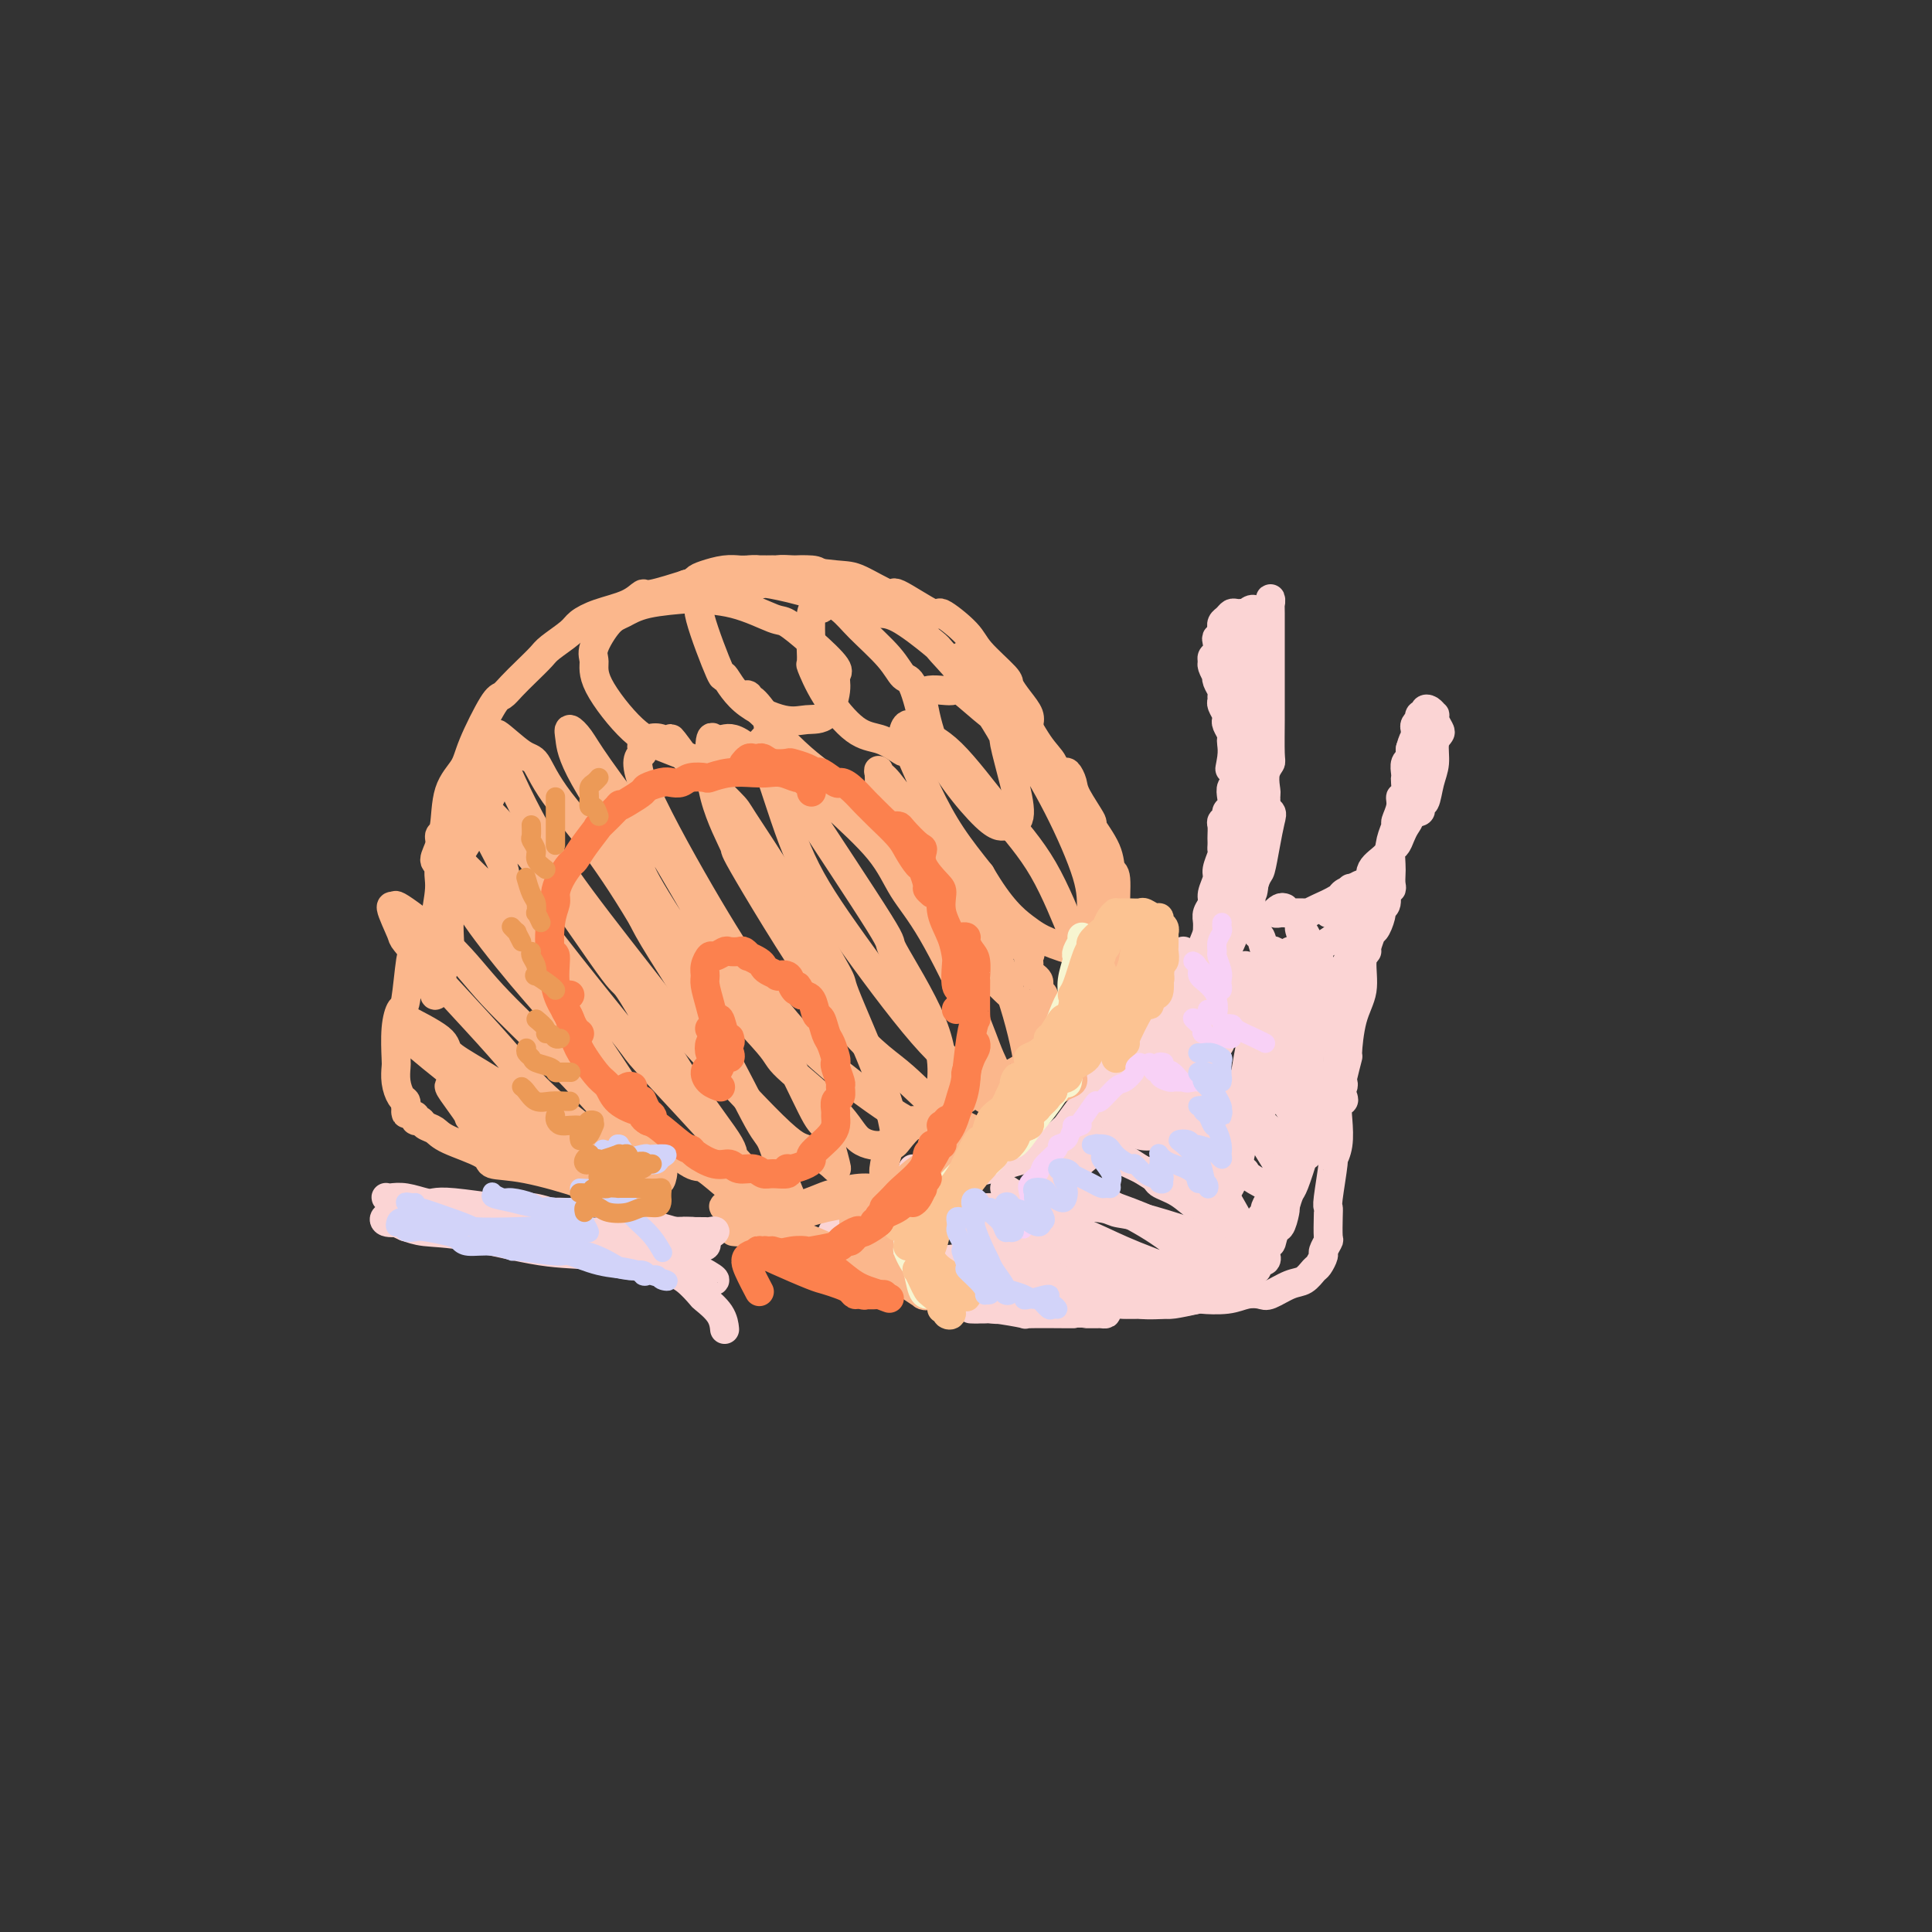<svg viewBox='0 0 400 400' version='1.1' xmlns='http://www.w3.org/2000/svg' xmlns:xlink='http://www.w3.org/1999/xlink'><rect x="0" y="0" width="400" height="400" fill="#333333" stroke="none"/><g fill='none' stroke='#FBD4D4' stroke-width='6' stroke-linecap='round' stroke-linejoin='round'><path d='M189,242c1.089,0.359 2.179,0.717 2,1c-0.179,0.283 -1.626,0.489 0,0c1.626,-0.489 6.323,-1.674 8,-2c1.677,-0.326 0.332,0.207 1,0c0.668,-0.207 3.349,-1.156 6,-2c2.651,-0.844 5.271,-1.585 7,-2c1.729,-0.415 2.566,-0.503 4,-1c1.434,-0.497 3.465,-1.401 6,-2c2.535,-0.599 5.573,-0.893 7,-1c1.427,-0.107 1.244,-0.029 2,0c0.756,0.029 2.450,0.008 3,0c0.550,-0.008 -0.044,-0.002 0,0c0.044,0.002 0.727,0.001 1,0c0.273,-0.001 0.137,-0.000 0,0'/><path d='M204,241c-0.523,0.295 -1.045,0.590 -2,1c-0.955,0.410 -2.341,0.934 -2,1c0.341,0.066 2.410,-0.325 5,-1c2.590,-0.675 5.700,-1.632 7,-2c1.300,-0.368 0.791,-0.147 3,-1c2.209,-0.853 7.138,-2.779 10,-4c2.862,-1.221 3.658,-1.737 4,-2c0.342,-0.263 0.232,-0.274 2,-1c1.768,-0.726 5.416,-2.166 7,-3c1.584,-0.834 1.104,-1.060 1,-1c-0.104,0.060 0.168,0.408 1,0c0.832,-0.408 2.224,-1.571 3,-2c0.776,-0.429 0.936,-0.122 1,0c0.064,0.122 0.032,0.061 0,0'/><path d='M217,238c-0.106,0.515 -0.213,1.030 0,1c0.213,-0.030 0.745,-0.607 1,-1c0.255,-0.393 0.231,-0.604 1,-1c0.769,-0.396 2.330,-0.977 4,-2c1.670,-1.023 3.450,-2.487 4,-3c0.550,-0.513 -0.128,-0.074 2,-2c2.128,-1.926 7.064,-6.216 9,-8c1.936,-1.784 0.873,-1.063 2,-2c1.127,-0.937 4.444,-3.532 7,-6c2.556,-2.468 4.350,-4.808 5,-6c0.650,-1.192 0.156,-1.237 1,-2c0.844,-0.763 3.024,-2.243 4,-3c0.976,-0.757 0.746,-0.791 1,-1c0.254,-0.209 0.991,-0.595 1,-1c0.009,-0.405 -0.712,-0.830 -1,-1c-0.288,-0.170 -0.144,-0.085 0,0'/><path d='M231,230c-0.230,0.103 -0.460,0.206 0,0c0.460,-0.206 1.609,-0.723 3,-2c1.391,-1.277 3.025,-3.316 4,-4c0.975,-0.684 1.293,-0.013 2,-1c0.707,-0.987 1.804,-3.631 4,-8c2.196,-4.369 5.491,-10.463 7,-13c1.509,-2.537 1.230,-1.517 2,-3c0.770,-1.483 2.588,-5.468 4,-9c1.412,-3.532 2.419,-6.609 3,-8c0.581,-1.391 0.737,-1.094 1,-2c0.263,-0.906 0.634,-3.013 1,-5c0.366,-1.987 0.727,-3.852 1,-5c0.273,-1.148 0.458,-1.578 0,-2c-0.458,-0.422 -1.559,-0.835 -2,-1c-0.441,-0.165 -0.220,-0.083 0,0'/><path d='M243,206c0.188,0.321 0.376,0.642 1,0c0.624,-0.642 1.682,-2.249 2,-3c0.318,-0.751 -0.106,-0.648 0,-1c0.106,-0.352 0.740,-1.159 2,-4c1.260,-2.841 3.146,-7.716 4,-10c0.854,-2.284 0.677,-1.978 1,-4c0.323,-2.022 1.144,-6.371 2,-9c0.856,-2.629 1.745,-3.537 2,-5c0.255,-1.463 -0.124,-3.480 0,-6c0.124,-2.520 0.751,-5.544 1,-8c0.249,-2.456 0.119,-4.343 0,-5c-0.119,-0.657 -0.229,-0.085 0,-2c0.229,-1.915 0.795,-6.317 1,-8c0.205,-1.683 0.047,-0.646 0,-1c-0.047,-0.354 0.015,-2.098 0,-3c-0.015,-0.902 -0.107,-0.964 0,-1c0.107,-0.036 0.413,-0.048 0,1c-0.413,1.048 -1.547,3.157 -2,4c-0.453,0.843 -0.227,0.422 0,0'/><path d='M258,172c-0.089,0.607 -0.178,1.214 0,1c0.178,-0.214 0.622,-1.251 1,-2c0.378,-0.749 0.690,-1.212 1,-5c0.310,-3.788 0.619,-10.902 1,-14c0.381,-3.098 0.834,-2.178 1,-3c0.166,-0.822 0.044,-3.384 0,-6c-0.044,-2.616 -0.012,-5.285 0,-7c0.012,-1.715 0.002,-2.477 0,-3c-0.002,-0.523 0.003,-0.808 0,-2c-0.003,-1.192 -0.015,-3.292 0,-4c0.015,-0.708 0.057,-0.023 0,0c-0.057,0.023 -0.211,-0.614 0,-1c0.211,-0.386 0.789,-0.520 1,-1c0.211,-0.480 0.057,-1.307 0,-1c-0.057,0.307 -0.015,1.748 0,3c0.015,1.252 0.004,2.316 0,4c-0.004,1.684 -0.001,3.989 0,5c0.001,1.011 0.001,0.729 0,2c-0.001,1.271 -0.004,4.097 0,6c0.004,1.903 0.015,2.884 0,5c-0.015,2.116 -0.056,5.368 0,7c0.056,1.632 0.207,1.645 0,2c-0.207,0.355 -0.773,1.053 -1,2c-0.227,0.947 -0.114,2.143 0,3c0.114,0.857 0.231,1.377 0,2c-0.231,0.623 -0.808,1.351 -1,2c-0.192,0.649 0.002,1.219 0,1c-0.002,-0.219 -0.200,-1.226 0,-2c0.200,-0.774 0.797,-1.315 1,-1c0.203,0.315 0.013,1.487 0,2c-0.013,0.513 0.150,0.369 0,1c-0.150,0.631 -0.614,2.037 -1,4c-0.386,1.963 -0.693,4.481 -1,7'/><path d='M260,179c-0.691,9.338 -0.917,5.182 -1,4c-0.083,-1.182 -0.022,0.608 0,2c0.022,1.392 0.006,2.385 0,3c-0.006,0.615 -0.002,0.852 0,1c0.002,0.148 0.000,0.208 0,0c-0.000,-0.208 -0.000,-0.684 0,-1c0.000,-0.316 0.000,-0.471 0,-1c-0.000,-0.529 -0.000,-1.432 0,-2c0.000,-0.568 0.000,-0.803 0,-1c-0.000,-0.197 -0.001,-0.358 0,0c0.001,0.358 0.003,1.235 0,2c-0.003,0.765 -0.012,1.417 0,2c0.012,0.583 0.045,1.096 0,1c-0.045,-0.096 -0.166,-0.800 0,0c0.166,0.800 0.621,3.103 1,4c0.379,0.897 0.683,0.389 1,1c0.317,0.611 0.648,2.342 1,3c0.352,0.658 0.726,0.243 1,0c0.274,-0.243 0.448,-0.313 1,0c0.552,0.313 1.481,1.008 2,1c0.519,-0.008 0.626,-0.721 1,-1c0.374,-0.279 1.014,-0.124 2,0c0.986,0.124 2.316,0.217 3,0c0.684,-0.217 0.721,-0.743 1,-1c0.279,-0.257 0.801,-0.243 2,-1c1.199,-0.757 3.077,-2.283 4,-3c0.923,-0.717 0.891,-0.626 1,-1c0.109,-0.374 0.358,-1.214 1,-2c0.642,-0.786 1.678,-1.517 2,-2c0.322,-0.483 -0.068,-0.717 0,-1c0.068,-0.283 0.595,-0.615 0,-1c-0.595,-0.385 -2.313,-0.824 -3,-1c-0.687,-0.176 -0.344,-0.088 0,0'/><path d='M266,188c-0.279,-0.113 -0.558,-0.227 -1,0c-0.442,0.227 -1.048,0.793 -1,1c0.048,0.207 0.749,0.053 1,0c0.251,-0.053 0.051,-0.006 1,0c0.949,0.006 3.045,-0.031 4,0c0.955,0.031 0.769,0.128 1,0c0.231,-0.128 0.880,-0.483 2,-1c1.120,-0.517 2.711,-1.197 4,-2c1.289,-0.803 2.277,-1.729 3,-2c0.723,-0.271 1.182,0.112 2,0c0.818,-0.112 1.996,-0.718 2,-1c0.004,-0.282 -1.164,-0.240 -2,0c-0.836,0.240 -1.339,0.677 -2,1c-0.661,0.323 -1.480,0.531 -2,1c-0.520,0.469 -0.740,1.199 -1,2c-0.260,0.801 -0.558,1.674 -1,2c-0.442,0.326 -1.026,0.105 -1,0c0.026,-0.105 0.663,-0.092 1,0c0.337,0.092 0.375,0.265 1,0c0.625,-0.265 1.838,-0.966 3,-2c1.162,-1.034 2.272,-2.401 3,-3c0.728,-0.599 1.075,-0.431 1,-1c-0.075,-0.569 -0.571,-1.877 0,-3c0.571,-1.123 2.210,-2.061 3,-3c0.790,-0.939 0.733,-1.878 1,-3c0.267,-1.122 0.860,-2.427 1,-3c0.140,-0.573 -0.173,-0.413 0,-1c0.173,-0.587 0.831,-1.922 1,-3c0.169,-1.078 -0.151,-1.898 0,-2c0.151,-0.102 0.771,0.516 1,0c0.229,-0.516 0.065,-2.166 0,-3c-0.065,-0.834 -0.031,-0.853 0,-1c0.031,-0.147 0.061,-0.420 0,-1c-0.061,-0.580 -0.212,-1.465 0,-2c0.212,-0.535 0.788,-0.721 1,-1c0.212,-0.279 0.061,-0.651 0,-1c-0.061,-0.349 -0.030,-0.674 0,-1'/><path d='M292,155c1.000,-3.582 0.999,-1.537 1,-1c0.001,0.537 0.004,-0.435 0,-1c-0.004,-0.565 -0.015,-0.725 0,-1c0.015,-0.275 0.055,-0.666 0,-1c-0.055,-0.334 -0.207,-0.610 0,-1c0.207,-0.390 0.773,-0.893 1,-1c0.227,-0.107 0.116,0.180 0,0c-0.116,-0.180 -0.238,-0.829 0,-1c0.238,-0.171 0.834,0.136 1,0c0.166,-0.136 -0.100,-0.714 0,-1c0.100,-0.286 0.566,-0.280 1,0c0.434,0.280 0.835,0.834 1,1c0.165,0.166 0.093,-0.056 0,0c-0.093,0.056 -0.206,0.391 0,1c0.206,0.609 0.732,1.491 1,2c0.268,0.509 0.279,0.645 0,1c-0.279,0.355 -0.849,0.928 -1,2c-0.151,1.072 0.117,2.644 0,4c-0.117,1.356 -0.619,2.496 -1,4c-0.381,1.504 -0.642,3.370 -1,4c-0.358,0.630 -0.814,0.022 -1,0c-0.186,-0.022 -0.104,0.541 0,1c0.104,0.459 0.228,0.815 0,1c-0.228,0.185 -0.807,0.201 -1,0c-0.193,-0.201 0.002,-0.619 0,-1c-0.002,-0.381 -0.200,-0.726 0,-1c0.200,-0.274 0.800,-0.477 1,-1c0.200,-0.523 0.002,-1.367 0,-2c-0.002,-0.633 0.192,-1.055 0,-1c-0.192,0.055 -0.769,0.587 -1,1c-0.231,0.413 -0.115,0.706 0,1'/><path d='M293,164c0.048,-0.339 0.167,0.815 0,2c-0.167,1.185 -0.620,2.401 -1,3c-0.380,0.599 -0.686,0.581 -1,1c-0.314,0.419 -0.635,1.276 -1,2c-0.365,0.724 -0.775,1.316 -1,2c-0.225,0.684 -0.267,1.459 0,1c0.267,-0.459 0.842,-2.153 1,-3c0.158,-0.847 -0.100,-0.848 0,-1c0.100,-0.152 0.560,-0.455 1,-1c0.440,-0.545 0.861,-1.331 1,-2c0.139,-0.669 -0.004,-1.219 0,-1c0.004,0.219 0.155,1.209 0,2c-0.155,0.791 -0.616,1.385 -1,2c-0.384,0.615 -0.691,1.253 -1,2c-0.309,0.747 -0.619,1.604 -1,2c-0.381,0.396 -0.833,0.331 -1,1c-0.167,0.669 -0.049,2.071 0,3c0.049,0.929 0.028,1.384 0,2c-0.028,0.616 -0.064,1.394 0,2c0.064,0.606 0.228,1.039 0,1c-0.228,-0.039 -0.848,-0.550 -1,0c-0.152,0.550 0.166,2.162 0,3c-0.166,0.838 -0.814,0.901 -1,1c-0.186,0.099 0.090,0.233 0,1c-0.090,0.767 -0.545,2.167 -1,3c-0.455,0.833 -0.908,1.099 -1,1c-0.092,-0.099 0.179,-0.563 0,0c-0.179,0.563 -0.807,2.153 -1,3c-0.193,0.847 0.051,0.953 0,1c-0.051,0.047 -0.396,0.036 -1,1c-0.604,0.964 -1.469,2.902 -2,4c-0.531,1.098 -0.730,1.356 -1,2c-0.270,0.644 -0.611,1.673 -1,2c-0.389,0.327 -0.825,-0.050 -1,0c-0.175,0.050 -0.087,0.525 0,1'/><path d='M277,207c-2.630,6.794 -1.204,2.280 -1,1c0.204,-1.280 -0.815,0.673 -1,1c-0.185,0.327 0.462,-0.974 1,-2c0.538,-1.026 0.967,-1.778 1,-2c0.033,-0.222 -0.328,0.087 0,-1c0.328,-1.087 1.346,-3.569 2,-5c0.654,-1.431 0.945,-1.812 1,-2c0.055,-0.188 -0.125,-0.184 0,-1c0.125,-0.816 0.555,-2.451 1,-3c0.445,-0.549 0.903,-0.010 1,0c0.097,0.010 -0.169,-0.508 0,-1c0.169,-0.492 0.773,-0.959 1,-1c0.227,-0.041 0.077,0.343 0,1c-0.077,0.657 -0.080,1.585 0,2c0.080,0.415 0.242,0.316 0,1c-0.242,0.684 -0.887,2.151 -1,4c-0.113,1.849 0.306,4.079 0,6c-0.306,1.921 -1.336,3.533 -2,6c-0.664,2.467 -0.962,5.789 -1,7c-0.038,1.211 0.182,0.311 0,1c-0.182,0.689 -0.767,2.969 -1,4c-0.233,1.031 -0.115,0.815 0,1c0.115,0.185 0.226,0.772 0,1c-0.226,0.228 -0.790,0.098 -1,0c-0.210,-0.098 -0.068,-0.165 0,-1c0.068,-0.835 0.060,-2.439 0,-4c-0.060,-1.561 -0.174,-3.079 0,-4c0.174,-0.921 0.635,-1.245 1,-3c0.365,-1.755 0.634,-4.939 1,-7c0.366,-2.061 0.830,-2.997 1,-4c0.170,-1.003 0.045,-2.074 0,-3c-0.045,-0.926 -0.011,-1.708 0,-2c0.011,-0.292 -0.003,-0.095 0,0c0.003,0.095 0.021,0.087 0,1c-0.021,0.913 -0.083,2.746 0,4c0.083,1.254 0.309,1.930 0,4c-0.309,2.070 -1.155,5.535 -2,9'/><path d='M278,215c-0.281,2.571 0.016,0.997 0,1c-0.016,0.003 -0.344,1.583 -1,4c-0.656,2.417 -1.640,5.669 -2,8c-0.360,2.331 -0.096,3.739 0,5c0.096,1.261 0.026,2.373 0,3c-0.026,0.627 -0.007,0.769 0,1c0.007,0.231 0.002,0.553 0,1c-0.002,0.447 -0.002,1.021 0,1c0.002,-0.021 0.005,-0.636 0,-1c-0.005,-0.364 -0.016,-0.476 0,-1c0.016,-0.524 0.061,-1.458 0,-2c-0.061,-0.542 -0.228,-0.690 0,-2c0.228,-1.310 0.849,-3.780 1,-5c0.151,-1.220 -0.169,-1.189 0,-1c0.169,0.189 0.826,0.536 1,0c0.174,-0.536 -0.136,-1.954 0,-2c0.136,-0.046 0.717,1.282 1,2c0.283,0.718 0.268,0.828 0,1c-0.268,0.172 -0.789,0.407 -1,1c-0.211,0.593 -0.113,1.542 0,3c0.113,1.458 0.240,3.423 0,5c-0.240,1.577 -0.849,2.766 -1,3c-0.151,0.234 0.155,-0.487 0,1c-0.155,1.487 -0.773,5.181 -1,7c-0.227,1.819 -0.065,1.762 0,2c0.065,0.238 0.032,0.769 0,2c-0.032,1.231 -0.064,3.160 0,4c0.064,0.840 0.225,0.591 0,1c-0.225,0.409 -0.836,1.476 -1,2c-0.164,0.524 0.120,0.506 0,1c-0.120,0.494 -0.645,1.499 -1,2c-0.355,0.501 -0.542,0.499 -1,1c-0.458,0.501 -1.189,1.506 -2,2c-0.811,0.494 -1.702,0.476 -3,1c-1.298,0.524 -3.004,1.591 -4,2c-0.996,0.409 -1.282,0.161 -2,0c-0.718,-0.161 -1.869,-0.237 -3,0c-1.131,0.237 -2.241,0.785 -4,1c-1.759,0.215 -4.166,0.096 -5,0c-0.834,-0.096 -0.095,-0.170 -1,0c-0.905,0.170 -3.452,0.585 -6,1'/><path d='M242,270c-4.611,0.309 -5.640,0.083 -6,0c-0.360,-0.083 -0.052,-0.022 -1,0c-0.948,0.022 -3.153,0.006 -5,0c-1.847,-0.006 -3.337,-0.002 -4,0c-0.663,0.002 -0.500,0.001 -2,0c-1.500,-0.001 -4.662,-0.001 -6,0c-1.338,0.001 -0.850,0.004 -1,0c-0.150,-0.004 -0.937,-0.015 -2,0c-1.063,0.015 -2.402,0.057 -3,0c-0.598,-0.057 -0.453,-0.211 -1,0c-0.547,0.211 -1.784,0.789 -3,1c-1.216,0.211 -2.411,0.057 -3,0c-0.589,-0.057 -0.573,-0.016 -1,0c-0.427,0.016 -1.296,0.008 -2,0c-0.704,-0.008 -1.244,-0.016 -1,0c0.244,0.016 1.272,0.057 2,0c0.728,-0.057 1.157,-0.211 3,0c1.843,0.211 5.101,0.789 6,1c0.899,0.211 -0.561,0.057 1,0c1.561,-0.057 6.144,-0.015 8,0c1.856,0.015 0.984,0.005 1,0c0.016,-0.005 0.918,-0.003 2,0c1.082,0.003 2.343,0.008 3,0c0.657,-0.008 0.708,-0.029 1,0c0.292,0.029 0.824,0.109 1,0c0.176,-0.109 -0.004,-0.407 -1,-1c-0.996,-0.593 -2.807,-1.480 -5,-2c-2.193,-0.520 -4.769,-0.672 -7,-1c-2.231,-0.328 -4.119,-0.832 -4,-1c0.119,-0.168 2.244,0.001 -2,-1c-4.244,-1.001 -14.857,-3.172 -19,-4c-4.143,-0.828 -1.816,-0.312 -1,0c0.816,0.312 0.122,0.421 -1,0c-1.122,-0.421 -2.672,-1.370 -4,-2c-1.328,-0.630 -2.433,-0.939 -3,-1c-0.567,-0.061 -0.595,0.128 -1,0c-0.405,-0.128 -1.186,-0.573 -2,-1c-0.814,-0.427 -1.661,-0.836 -2,-1c-0.339,-0.164 -0.169,-0.082 0,0'/><path d='M177,257c-8.226,-2.662 -3.790,-1.818 -1,-1c2.790,0.818 3.935,1.609 6,2c2.065,0.391 5.051,0.382 8,1c2.949,0.618 5.861,1.864 9,3c3.139,1.136 6.506,2.161 9,3c2.494,0.839 4.115,1.493 6,2c1.885,0.507 4.035,0.866 5,1c0.965,0.134 0.744,0.043 1,0c0.256,-0.043 0.989,-0.039 1,0c0.011,0.039 -0.702,0.113 -2,-1c-1.298,-1.113 -3.183,-3.413 -4,-4c-0.817,-0.587 -0.567,0.539 -2,0c-1.433,-0.539 -4.548,-2.744 -8,-5c-3.452,-2.256 -7.241,-4.564 -10,-6c-2.759,-1.436 -4.487,-1.999 -6,-3c-1.513,-1.001 -2.810,-2.438 -4,-3c-1.190,-0.562 -2.274,-0.247 -2,0c0.274,0.247 1.905,0.426 3,1c1.095,0.574 1.654,1.542 4,3c2.346,1.458 6.480,3.406 8,4c1.520,0.594 0.426,-0.167 3,1c2.574,1.167 8.817,4.260 13,6c4.183,1.740 6.305,2.125 7,2c0.695,-0.125 -0.038,-0.762 2,0c2.038,0.762 6.846,2.923 9,4c2.154,1.077 1.653,1.069 2,1c0.347,-0.069 1.541,-0.198 3,0c1.459,0.198 3.181,0.722 4,1c0.819,0.278 0.733,0.308 1,0c0.267,-0.308 0.886,-0.955 1,-1c0.114,-0.045 -0.276,0.513 -1,0c-0.724,-0.513 -1.782,-2.096 -4,-4c-2.218,-1.904 -5.597,-4.128 -7,-5c-1.403,-0.872 -0.829,-0.392 -2,-1c-1.171,-0.608 -4.085,-2.304 -7,-4'/><path d='M222,254c-4.344,-3.172 -5.703,-3.602 -7,-4c-1.297,-0.398 -2.532,-0.764 -3,-1c-0.468,-0.236 -0.168,-0.342 -1,-1c-0.832,-0.658 -2.797,-1.868 -3,-2c-0.203,-0.132 1.356,0.815 3,2c1.644,1.185 3.371,2.608 6,4c2.629,1.392 6.158,2.753 9,4c2.842,1.247 4.997,2.379 9,4c4.003,1.621 9.855,3.732 13,5c3.145,1.268 3.583,1.695 4,2c0.417,0.305 0.813,0.488 1,0c0.187,-0.488 0.165,-1.648 0,-2c-0.165,-0.352 -0.471,0.104 -2,-1c-1.529,-1.104 -4.280,-3.769 -7,-6c-2.720,-2.231 -5.411,-4.027 -9,-6c-3.589,-1.973 -8.078,-4.123 -11,-6c-2.922,-1.877 -4.276,-3.481 -5,-4c-0.724,-0.519 -0.817,0.046 -1,0c-0.183,-0.046 -0.455,-0.702 -1,-1c-0.545,-0.298 -1.364,-0.239 -1,0c0.364,0.239 1.910,0.659 4,2c2.090,1.341 4.724,3.602 7,5c2.276,1.398 4.193,1.932 7,3c2.807,1.068 6.506,2.668 9,4c2.494,1.332 3.785,2.395 5,3c1.215,0.605 2.353,0.751 4,1c1.647,0.249 3.802,0.600 5,1c1.198,0.400 1.440,0.849 2,1c0.560,0.151 1.437,0.003 2,0c0.563,-0.003 0.810,0.140 1,0c0.190,-0.140 0.321,-0.564 0,-1c-0.321,-0.436 -1.095,-0.886 -3,-2c-1.905,-1.114 -4.941,-2.894 -6,-4c-1.059,-1.106 -0.140,-1.540 -2,-3c-1.860,-1.460 -6.499,-3.948 -10,-6c-3.501,-2.052 -5.866,-3.668 -8,-5c-2.134,-1.332 -4.038,-2.381 -5,-3c-0.962,-0.619 -0.981,-0.810 -1,-1'/><path d='M227,236c-4.897,-3.782 -0.138,-0.736 2,1c2.138,1.736 1.655,2.161 3,3c1.345,0.839 4.519,2.091 6,3c1.481,0.909 1.269,1.476 2,2c0.731,0.524 2.405,1.006 4,2c1.595,0.994 3.109,2.501 4,3c0.891,0.499 1.157,-0.009 2,0c0.843,0.009 2.263,0.535 3,1c0.737,0.465 0.790,0.867 1,1c0.210,0.133 0.576,-0.005 1,0c0.424,0.005 0.908,0.151 1,0c0.092,-0.151 -0.206,-0.600 -1,-2c-0.794,-1.400 -2.084,-3.753 -3,-5c-0.916,-1.247 -1.459,-1.389 -2,-2c-0.541,-0.611 -1.082,-1.691 -2,-3c-0.918,-1.309 -2.215,-2.846 -3,-4c-0.785,-1.154 -1.060,-1.926 -1,-2c0.060,-0.074 0.455,0.551 1,1c0.545,0.449 1.240,0.721 2,1c0.760,0.279 1.584,0.564 2,1c0.416,0.436 0.423,1.023 2,2c1.577,0.977 4.724,2.343 6,3c1.276,0.657 0.681,0.605 1,1c0.319,0.395 1.553,1.238 3,2c1.447,0.762 3.109,1.443 4,2c0.891,0.557 1.011,0.991 1,1c-0.011,0.009 -0.153,-0.407 0,-1c0.153,-0.593 0.601,-1.363 0,-3c-0.601,-1.637 -2.252,-4.141 -4,-7c-1.748,-2.859 -3.593,-6.074 -5,-8c-1.407,-1.926 -2.377,-2.564 -3,-3c-0.623,-0.436 -0.899,-0.671 -1,-1c-0.101,-0.329 -0.025,-0.752 0,-1c0.025,-0.248 0.001,-0.321 0,0c-0.001,0.321 0.021,1.036 1,2c0.979,0.964 2.916,2.177 4,3c1.084,0.823 1.315,1.256 2,2c0.685,0.744 1.823,1.797 3,3c1.177,1.203 2.394,2.555 3,3c0.606,0.445 0.602,-0.016 1,0c0.398,0.016 1.199,0.508 2,1'/><path d='M269,238c2.615,2.018 1.653,1.063 1,0c-0.653,-1.063 -0.995,-2.233 -1,-3c-0.005,-0.767 0.328,-1.131 0,-2c-0.328,-0.869 -1.316,-2.242 -3,-5c-1.684,-2.758 -4.062,-6.901 -5,-9c-0.938,-2.099 -0.435,-2.155 -1,-3c-0.565,-0.845 -2.198,-2.478 -3,-4c-0.802,-1.522 -0.774,-2.931 -1,-4c-0.226,-1.069 -0.707,-1.797 -1,-2c-0.293,-0.203 -0.398,0.118 0,0c0.398,-0.118 1.301,-0.676 2,0c0.699,0.676 1.195,2.585 2,4c0.805,1.415 1.919,2.337 3,3c1.081,0.663 2.130,1.068 3,2c0.870,0.932 1.561,2.393 2,3c0.439,0.607 0.626,0.362 1,0c0.374,-0.362 0.936,-0.839 1,-1c0.064,-0.161 -0.368,-0.005 -1,-1c-0.632,-0.995 -1.462,-3.141 -2,-5c-0.538,-1.859 -0.785,-3.430 -1,-4c-0.215,-0.570 -0.400,-0.139 -1,-1c-0.600,-0.861 -1.617,-3.015 -2,-4c-0.383,-0.985 -0.132,-0.799 0,-1c0.132,-0.201 0.143,-0.787 0,-1c-0.143,-0.213 -0.442,-0.054 0,0c0.442,0.054 1.625,0.001 3,1c1.375,0.999 2.942,3.048 4,4c1.058,0.952 1.606,0.806 2,1c0.394,0.194 0.634,0.730 1,1c0.366,0.270 0.859,0.276 1,0c0.141,-0.276 -0.070,-0.835 0,-1c0.070,-0.165 0.421,0.063 0,-1c-0.421,-1.063 -1.612,-3.417 -2,-5c-0.388,-1.583 0.029,-2.394 0,-3c-0.029,-0.606 -0.503,-1.008 -1,-2c-0.497,-0.992 -1.019,-2.575 -1,-3c0.019,-0.425 0.577,0.307 1,1c0.423,0.693 0.712,1.346 1,2'/><path d='M271,195c0.428,0.410 0.496,-0.066 1,1c0.504,1.066 1.442,3.673 2,5c0.558,1.327 0.735,1.375 1,2c0.265,0.625 0.617,1.827 1,3c0.383,1.173 0.797,2.317 1,3c0.203,0.683 0.193,0.904 0,1c-0.193,0.096 -0.571,0.068 -1,0c-0.429,-0.068 -0.910,-0.176 -1,0c-0.090,0.176 0.211,0.637 -1,0c-1.211,-0.637 -3.932,-2.373 -6,-3c-2.068,-0.627 -3.481,-0.146 -5,0c-1.519,0.146 -3.145,-0.044 -4,0c-0.855,0.044 -0.940,0.320 -2,1c-1.060,0.680 -3.096,1.764 -5,3c-1.904,1.236 -3.675,2.625 -4,3c-0.325,0.375 0.796,-0.265 0,1c-0.796,1.265 -3.509,4.433 -5,6c-1.491,1.567 -1.762,1.533 -2,2c-0.238,0.467 -0.445,1.435 -1,3c-0.555,1.565 -1.459,3.727 -2,5c-0.541,1.273 -0.717,1.657 -1,2c-0.283,0.343 -0.671,0.646 -1,1c-0.329,0.354 -0.599,0.760 0,1c0.599,0.240 2.068,0.316 3,0c0.932,-0.316 1.328,-1.023 2,-2c0.672,-0.977 1.620,-2.224 3,-4c1.380,-1.776 3.193,-4.081 4,-5c0.807,-0.919 0.607,-0.453 1,-1c0.393,-0.547 1.377,-2.106 2,-3c0.623,-0.894 0.885,-1.122 1,-1c0.115,0.122 0.083,0.593 0,1c-0.083,0.407 -0.219,0.751 -1,2c-0.781,1.249 -2.208,3.402 -3,5c-0.792,1.598 -0.948,2.640 -1,3c-0.052,0.360 -0.001,0.037 -1,2c-0.999,1.963 -3.050,6.211 -4,8c-0.950,1.789 -0.801,1.119 -1,1c-0.199,-0.119 -0.746,0.314 -1,1c-0.254,0.686 -0.215,1.625 0,2c0.215,0.375 0.608,0.188 1,0'/><path d='M241,244c-1.012,3.128 1.458,-1.053 3,-3c1.542,-1.947 2.154,-1.661 3,-2c0.846,-0.339 1.924,-1.303 4,-4c2.076,-2.697 5.148,-7.126 6,-9c0.852,-1.874 -0.518,-1.194 0,-2c0.518,-0.806 2.923,-3.100 4,-5c1.077,-1.900 0.827,-3.408 1,-4c0.173,-0.592 0.768,-0.268 1,0c0.232,0.268 0.100,0.481 0,1c-0.100,0.519 -0.170,1.343 -1,3c-0.830,1.657 -2.420,4.147 -3,5c-0.580,0.853 -0.148,0.071 -1,2c-0.852,1.929 -2.986,6.570 -4,9c-1.014,2.430 -0.906,2.648 -1,3c-0.094,0.352 -0.390,0.838 -1,2c-0.610,1.162 -1.534,3.002 -2,4c-0.466,0.998 -0.474,1.156 0,1c0.474,-0.156 1.432,-0.627 2,-1c0.568,-0.373 0.747,-0.650 1,-1c0.253,-0.350 0.578,-0.775 2,-3c1.422,-2.225 3.939,-6.252 6,-10c2.061,-3.748 3.665,-7.217 5,-10c1.335,-2.783 2.400,-4.880 3,-6c0.600,-1.120 0.735,-1.261 1,-2c0.265,-0.739 0.660,-2.075 1,-3c0.340,-0.925 0.624,-1.440 1,-2c0.376,-0.560 0.844,-1.166 1,-1c0.156,0.166 0.001,1.103 0,2c-0.001,0.897 0.152,1.753 0,3c-0.152,1.247 -0.607,2.883 -1,4c-0.393,1.117 -0.722,1.713 -1,4c-0.278,2.287 -0.505,6.263 -1,9c-0.495,2.737 -1.260,4.233 -2,6c-0.740,1.767 -1.457,3.803 -2,6c-0.543,2.197 -0.914,4.556 -1,6c-0.086,1.444 0.111,1.975 0,3c-0.111,1.025 -0.530,2.545 -1,4c-0.470,1.455 -0.991,2.844 -1,3c-0.009,0.156 0.496,-0.922 1,-2'/><path d='M264,254c-1.505,7.189 -0.767,1.162 0,-2c0.767,-3.162 1.564,-3.458 2,-6c0.436,-2.542 0.513,-7.330 1,-11c0.487,-3.670 1.384,-6.220 2,-8c0.616,-1.780 0.950,-2.788 1,-3c0.050,-0.212 -0.183,0.373 0,0c0.183,-0.373 0.781,-1.706 1,-2c0.219,-0.294 0.059,0.449 0,1c-0.059,0.551 -0.015,0.909 0,1c0.015,0.091 0.002,-0.085 0,0c-0.002,0.085 0.007,0.433 0,2c-0.007,1.567 -0.029,4.355 0,6c0.029,1.645 0.110,2.148 0,3c-0.110,0.852 -0.411,2.054 -1,4c-0.589,1.946 -1.466,4.635 -2,6c-0.534,1.365 -0.724,1.407 -1,2c-0.276,0.593 -0.639,1.738 -1,3c-0.361,1.262 -0.720,2.642 -1,3c-0.280,0.358 -0.481,-0.307 -1,0c-0.519,0.307 -1.356,1.584 -2,2c-0.644,0.416 -1.094,-0.029 -2,0c-0.906,0.029 -2.267,0.534 -3,1c-0.733,0.466 -0.838,0.894 -1,1c-0.162,0.106 -0.381,-0.111 -1,0c-0.619,0.111 -1.636,0.551 -2,1c-0.364,0.449 -0.074,0.908 -1,1c-0.926,0.092 -3.069,-0.181 -4,0c-0.931,0.181 -0.652,0.818 -1,1c-0.348,0.182 -1.324,-0.091 -2,0c-0.676,0.091 -1.051,0.546 -2,1c-0.949,0.454 -2.473,0.907 -3,1c-0.527,0.093 -0.059,-0.173 0,0c0.059,0.173 -0.291,0.787 -1,1c-0.709,0.213 -1.778,0.026 -1,0c0.778,-0.026 3.402,0.108 5,0c1.598,-0.108 2.171,-0.460 3,-1c0.829,-0.540 1.915,-1.270 3,-2'/><path d='M249,260c1.499,-0.549 0.745,-0.922 1,-1c0.255,-0.078 1.517,0.140 2,0c0.483,-0.140 0.186,-0.639 0,-1c-0.186,-0.361 -0.263,-0.584 -1,-1c-0.737,-0.416 -2.135,-1.026 -5,-2c-2.865,-0.974 -7.197,-2.313 -10,-3c-2.803,-0.687 -4.076,-0.722 -5,-1c-0.924,-0.278 -1.500,-0.800 -4,-1c-2.500,-0.200 -6.925,-0.080 -9,0c-2.075,0.080 -1.798,0.118 -2,0c-0.202,-0.118 -0.881,-0.393 -3,0c-2.119,0.393 -5.679,1.452 -7,2c-1.321,0.548 -0.405,0.584 -1,1c-0.595,0.416 -2.702,1.210 -3,1c-0.298,-0.210 1.212,-1.425 2,-2c0.788,-0.575 0.855,-0.509 2,-1c1.145,-0.491 3.368,-1.540 6,-3c2.632,-1.460 5.672,-3.332 7,-4c1.328,-0.668 0.942,-0.131 2,-1c1.058,-0.869 3.558,-3.145 6,-5c2.442,-1.855 4.825,-3.291 6,-4c1.175,-0.709 1.141,-0.693 2,-1c0.859,-0.307 2.612,-0.937 4,-2c1.388,-1.063 2.411,-2.558 3,-3c0.589,-0.442 0.746,0.170 1,0c0.254,-0.170 0.607,-1.123 1,-2c0.393,-0.877 0.827,-1.679 1,-2c0.173,-0.321 0.087,-0.160 0,0'/><path d='M243,222c-0.112,-0.749 -0.223,-1.498 0,-2c0.223,-0.502 0.782,-0.757 1,-1c0.218,-0.243 0.096,-0.473 0,-1c-0.096,-0.527 -0.167,-1.352 0,-2c0.167,-0.648 0.570,-1.119 1,-2c0.430,-0.881 0.886,-2.171 1,-3c0.114,-0.829 -0.114,-1.198 0,-2c0.114,-0.802 0.571,-2.036 1,-3c0.429,-0.964 0.832,-1.657 1,-2c0.168,-0.343 0.101,-0.337 0,-1c-0.101,-0.663 -0.237,-1.994 0,-3c0.237,-1.006 0.849,-1.687 1,-2c0.151,-0.313 -0.157,-0.258 0,-1c0.157,-0.742 0.778,-2.282 1,-3c0.222,-0.718 0.044,-0.614 0,-1c-0.044,-0.386 0.045,-1.262 0,-2c-0.045,-0.738 -0.223,-1.337 0,-2c0.223,-0.663 0.848,-1.389 1,-2c0.152,-0.611 -0.170,-1.105 0,-2c0.170,-0.895 0.830,-2.190 1,-3c0.170,-0.810 -0.151,-1.134 0,-2c0.151,-0.866 0.772,-2.272 1,-3c0.228,-0.728 0.061,-0.776 0,-1c-0.061,-0.224 -0.018,-0.623 0,-1c0.018,-0.377 0.009,-0.731 0,-1c-0.009,-0.269 -0.017,-0.454 0,-1c0.017,-0.546 0.061,-1.455 0,-2c-0.061,-0.545 -0.226,-0.726 0,-1c0.226,-0.274 0.844,-0.641 1,-1c0.156,-0.359 -0.151,-0.711 0,-1c0.151,-0.289 0.758,-0.514 1,-1c0.242,-0.486 0.117,-1.232 0,-2c-0.117,-0.768 -0.227,-1.556 0,-2c0.227,-0.444 0.792,-0.543 1,-1c0.208,-0.457 0.059,-1.274 0,-2c-0.059,-0.726 -0.030,-1.363 0,-2'/><path d='M256,158c1.785,-9.885 -0.253,-2.598 -1,0c-0.747,2.598 -0.204,0.507 0,-1c0.204,-1.507 0.068,-2.432 0,-3c-0.068,-0.568 -0.070,-0.781 0,-1c0.070,-0.219 0.211,-0.444 0,-1c-0.211,-0.556 -0.774,-1.444 -1,-2c-0.226,-0.556 -0.113,-0.779 0,-1c0.113,-0.221 0.227,-0.439 0,-1c-0.227,-0.561 -0.797,-1.463 -1,-2c-0.203,-0.537 -0.041,-0.708 0,-1c0.041,-0.292 -0.041,-0.703 0,-1c0.041,-0.297 0.203,-0.479 0,-1c-0.203,-0.521 -0.772,-1.382 -1,-2c-0.228,-0.618 -0.115,-0.992 0,-1c0.115,-0.008 0.231,0.350 0,0c-0.231,-0.350 -0.808,-1.407 -1,-2c-0.192,-0.593 0.000,-0.723 0,-1c-0.000,-0.277 -0.192,-0.700 0,-1c0.192,-0.300 0.770,-0.475 1,-1c0.230,-0.525 0.114,-1.398 0,-2c-0.114,-0.602 -0.227,-0.931 0,-1c0.227,-0.069 0.792,0.122 1,0c0.208,-0.122 0.059,-0.557 0,-1c-0.059,-0.443 -0.027,-0.893 0,-1c0.027,-0.107 0.048,0.129 0,0c-0.048,-0.129 -0.167,-0.623 0,-1c0.167,-0.377 0.618,-0.637 1,-1c0.382,-0.363 0.693,-0.829 1,-1c0.307,-0.171 0.608,-0.046 1,0c0.392,0.046 0.875,0.012 1,0c0.125,-0.012 -0.107,-0.004 0,0c0.107,0.004 0.554,0.002 1,0'/><path d='M258,127c1.553,-1.595 1.937,-0.582 2,0c0.063,0.582 -0.193,0.733 0,1c0.193,0.267 0.836,0.649 1,1c0.164,0.351 -0.152,0.672 0,1c0.152,0.328 0.772,0.665 1,1c0.228,0.335 0.063,0.669 0,1c-0.063,0.331 -0.025,0.660 0,1c0.025,0.340 0.036,0.691 0,1c-0.036,0.309 -0.118,0.577 0,1c0.118,0.423 0.435,1.000 0,1c-0.435,-0.000 -1.623,-0.578 -2,-1c-0.377,-0.422 0.057,-0.687 0,-1c-0.057,-0.313 -0.607,-0.673 -1,-1c-0.393,-0.327 -0.631,-0.620 -1,-1c-0.369,-0.380 -0.868,-0.847 -1,-1c-0.132,-0.153 0.104,0.010 0,0c-0.104,-0.010 -0.550,-0.191 -1,0c-0.450,0.191 -0.906,0.754 -1,1c-0.094,0.246 0.175,0.174 0,1c-0.175,0.826 -0.793,2.548 -1,3c-0.207,0.452 -0.004,-0.368 0,0c0.004,0.368 -0.191,1.924 0,3c0.191,1.076 0.768,1.672 1,2c0.232,0.328 0.118,0.388 0,1c-0.118,0.612 -0.242,1.775 0,3c0.242,1.225 0.849,2.513 1,3c0.151,0.487 -0.156,0.173 0,1c0.156,0.827 0.774,2.794 1,4c0.226,1.206 0.060,1.652 0,2c-0.060,0.348 -0.015,0.598 0,1c0.015,0.402 0.000,0.958 0,2c-0.000,1.042 0.014,2.572 0,4c-0.014,1.428 -0.056,2.756 0,4c0.056,1.244 0.211,2.405 0,3c-0.211,0.595 -0.789,0.623 -1,1c-0.211,0.377 -0.057,1.101 0,2c0.057,0.899 0.016,1.971 0,3c-0.016,1.029 -0.008,2.014 0,3'/><path d='M256,178c0.276,6.666 -0.034,2.330 0,1c0.034,-1.330 0.411,0.347 0,2c-0.411,1.653 -1.611,3.281 -2,4c-0.389,0.719 0.034,0.530 0,1c-0.034,0.470 -0.525,1.600 -1,3c-0.475,1.400 -0.935,3.070 -1,4c-0.065,0.930 0.264,1.119 0,2c-0.264,0.881 -1.121,2.453 -2,4c-0.879,1.547 -1.780,3.068 -2,4c-0.220,0.932 0.239,1.276 0,2c-0.239,0.724 -1.177,1.830 -2,3c-0.823,1.170 -1.531,2.404 -2,3c-0.469,0.596 -0.700,0.552 -1,1c-0.300,0.448 -0.669,1.386 -1,2c-0.331,0.614 -0.624,0.903 -1,1c-0.376,0.097 -0.836,0.002 -1,0c-0.164,-0.002 -0.032,0.087 0,0c0.032,-0.087 -0.034,-0.352 0,-1c0.034,-0.648 0.170,-1.681 0,-2c-0.170,-0.319 -0.644,0.075 0,-1c0.644,-1.075 2.407,-3.621 3,-5c0.593,-1.379 0.015,-1.592 0,-2c-0.015,-0.408 0.531,-1.012 1,-2c0.469,-0.988 0.859,-2.359 1,-3c0.141,-0.641 0.033,-0.552 0,-1c-0.033,-0.448 0.010,-1.433 0,-1c-0.010,0.433 -0.074,2.285 0,3c0.074,0.715 0.288,0.293 0,1c-0.288,0.707 -1.076,2.542 -2,4c-0.924,1.458 -1.985,2.537 -3,4c-1.015,1.463 -1.983,3.309 -3,5c-1.017,1.691 -2.081,3.227 -3,4c-0.919,0.773 -1.693,0.782 -3,2c-1.307,1.218 -3.149,3.646 -4,5c-0.851,1.354 -0.713,1.633 -1,2c-0.287,0.367 -0.998,0.823 -2,2c-1.002,1.177 -2.293,3.075 -3,4c-0.707,0.925 -0.829,0.877 -1,1c-0.171,0.123 -0.392,0.418 -1,1c-0.608,0.582 -1.602,1.452 -2,2c-0.398,0.548 -0.199,0.774 0,1'/><path d='M217,238c-4.262,6.236 -0.917,2.326 0,1c0.917,-1.326 -0.593,-0.069 -1,0c-0.407,0.069 0.291,-1.051 2,-2c1.709,-0.949 4.429,-1.727 6,-3c1.571,-1.273 1.992,-3.039 4,-5c2.008,-1.961 5.603,-4.115 8,-6c2.397,-1.885 3.597,-3.499 4,-4c0.403,-0.501 0.011,0.112 1,-1c0.989,-1.112 3.360,-3.948 5,-6c1.640,-2.052 2.548,-3.319 3,-4c0.452,-0.681 0.447,-0.774 1,-1c0.553,-0.226 1.664,-0.584 2,-1c0.336,-0.416 -0.103,-0.888 0,-1c0.103,-0.112 0.747,0.138 1,0c0.253,-0.138 0.116,-0.663 0,-1c-0.116,-0.337 -0.211,-0.487 0,0c0.211,0.487 0.727,1.612 1,2c0.273,0.388 0.304,0.040 0,0c-0.304,-0.040 -0.944,0.229 -1,2c-0.056,1.771 0.472,5.045 0,7c-0.472,1.955 -1.944,2.593 -3,5c-1.056,2.407 -1.696,6.585 -2,8c-0.304,1.415 -0.273,0.068 -1,1c-0.727,0.932 -2.213,4.141 -3,6c-0.787,1.859 -0.875,2.366 -1,2c-0.125,-0.366 -0.287,-1.606 0,-3c0.287,-1.394 1.021,-2.942 2,-5c0.979,-2.058 2.201,-4.627 3,-6c0.799,-1.373 1.174,-1.551 2,-3c0.826,-1.449 2.102,-4.167 3,-6c0.898,-1.833 1.416,-2.779 2,-4c0.584,-1.221 1.232,-2.716 2,-4c0.768,-1.284 1.655,-2.356 2,-3c0.345,-0.644 0.148,-0.860 0,-1c-0.148,-0.140 -0.246,-0.202 0,0c0.246,0.202 0.835,0.670 1,1c0.165,0.330 -0.096,0.523 0,1c0.096,0.477 0.548,1.239 1,2'/><path d='M261,206c-0.036,2.094 -1.128,5.829 -2,10c-0.872,4.171 -1.526,8.777 -2,12c-0.474,3.223 -0.768,5.061 -1,6c-0.232,0.939 -0.401,0.979 -1,3c-0.599,2.021 -1.626,6.024 -2,8c-0.374,1.976 -0.095,1.926 0,2c0.095,0.074 0.005,0.272 0,1c-0.005,0.728 0.076,1.986 0,2c-0.076,0.014 -0.308,-1.217 0,-2c0.308,-0.783 1.157,-1.117 2,-3c0.843,-1.883 1.679,-5.315 2,-7c0.321,-1.685 0.128,-1.625 1,-3c0.872,-1.375 2.811,-4.186 4,-7c1.189,-2.814 1.628,-5.629 2,-7c0.372,-1.371 0.677,-1.296 1,-2c0.323,-0.704 0.664,-2.186 1,-3c0.336,-0.814 0.668,-0.961 1,-1c0.332,-0.039 0.663,0.030 1,0c0.337,-0.030 0.679,-0.160 1,0c0.321,0.160 0.620,0.611 1,1c0.380,0.389 0.841,0.716 1,2c0.159,1.284 0.015,3.526 0,5c-0.015,1.474 0.097,2.181 0,4c-0.097,1.819 -0.404,4.752 -1,7c-0.596,2.248 -1.480,3.812 -2,5c-0.520,1.188 -0.676,2.000 -1,3c-0.324,1.000 -0.816,2.187 -1,3c-0.184,0.813 -0.059,1.254 0,1c0.059,-0.254 0.053,-1.201 0,-2c-0.053,-0.799 -0.154,-1.451 0,-2c0.154,-0.549 0.563,-0.997 1,-2c0.437,-1.003 0.902,-2.563 1,-3c0.098,-0.437 -0.170,0.247 0,0c0.170,-0.247 0.777,-1.427 1,-2c0.223,-0.573 0.060,-0.539 0,-1c-0.060,-0.461 -0.017,-1.417 0,-1c0.017,0.417 0.009,2.209 0,4'/><path d='M269,237c0.043,0.495 0.151,0.234 0,1c-0.151,0.766 -0.563,2.559 -1,4c-0.437,1.441 -0.901,2.530 -1,3c-0.099,0.470 0.167,0.320 0,1c-0.167,0.680 -0.767,2.192 -1,3c-0.233,0.808 -0.100,0.914 0,1c0.100,0.086 0.166,0.152 0,1c-0.166,0.848 -0.565,2.479 -1,3c-0.435,0.521 -0.905,-0.068 -1,0c-0.095,0.068 0.187,0.791 0,1c-0.187,0.209 -0.842,-0.098 -1,0c-0.158,0.098 0.180,0.600 0,1c-0.180,0.400 -0.877,0.698 -1,1c-0.123,0.302 0.329,0.606 0,1c-0.329,0.394 -1.440,0.876 -2,1c-0.560,0.124 -0.570,-0.110 -1,0c-0.430,0.110 -1.279,0.566 -2,1c-0.721,0.434 -1.313,0.847 -2,1c-0.687,0.153 -1.470,0.046 -2,0c-0.530,-0.046 -0.809,-0.031 -1,0c-0.191,0.031 -0.295,0.079 -1,0c-0.705,-0.079 -2.011,-0.284 -3,0c-0.989,0.284 -1.662,1.057 -2,1c-0.338,-0.057 -0.341,-0.943 -1,-1c-0.659,-0.057 -1.975,0.717 -3,1c-1.025,0.283 -1.758,0.076 -2,0c-0.242,-0.076 0.009,-0.020 -1,0c-1.009,0.020 -3.277,0.006 -4,0c-0.723,-0.006 0.098,-0.003 0,0c-0.098,0.003 -1.115,0.005 -2,0c-0.885,-0.005 -1.639,-0.016 -2,0c-0.361,0.016 -0.331,0.060 -1,0c-0.669,-0.060 -2.039,-0.226 -2,0c0.039,0.226 1.487,0.842 2,1c0.513,0.158 0.091,-0.141 1,0c0.909,0.141 3.150,0.724 5,1c1.850,0.276 3.311,0.245 4,0c0.689,-0.245 0.607,-0.705 2,-1c1.393,-0.295 4.260,-0.426 6,-1c1.740,-0.574 2.354,-1.593 3,-2c0.646,-0.407 1.323,-0.204 2,0'/><path d='M253,260c2.865,-1.242 3.528,-2.346 4,-3c0.472,-0.654 0.752,-0.857 1,-1c0.248,-0.143 0.463,-0.227 1,-1c0.537,-0.773 1.397,-2.234 2,-3c0.603,-0.766 0.950,-0.836 1,-1c0.050,-0.164 -0.197,-0.423 0,-1c0.197,-0.577 0.837,-1.472 1,-2c0.163,-0.528 -0.152,-0.690 0,-1c0.152,-0.310 0.770,-0.769 1,-1c0.230,-0.231 0.073,-0.233 0,0c-0.073,0.233 -0.061,0.702 0,1c0.061,0.298 0.169,0.424 0,1c-0.169,0.576 -0.617,1.602 -1,3c-0.383,1.398 -0.701,3.168 -1,5c-0.299,1.832 -0.580,3.724 -1,5c-0.420,1.276 -0.978,1.935 -1,2c-0.022,0.065 0.492,-0.463 0,0c-0.492,0.463 -1.988,1.918 -3,3c-1.012,1.082 -1.538,1.792 -2,2c-0.462,0.208 -0.858,-0.087 -2,0c-1.142,0.087 -3.029,0.556 -5,1c-1.971,0.444 -4.026,0.861 -5,1c-0.974,0.139 -0.868,-0.001 -3,0c-2.132,0.001 -6.502,0.145 -8,0c-1.498,-0.145 -0.124,-0.577 -1,-1c-0.876,-0.423 -4.003,-0.837 -7,-1c-2.997,-0.163 -5.866,-0.076 -7,0c-1.134,0.076 -0.534,0.139 -1,0c-0.466,-0.139 -1.997,-0.481 -4,-1c-2.003,-0.519 -4.479,-1.215 -7,-2c-2.521,-0.785 -5.088,-1.659 -7,-2c-1.912,-0.341 -3.168,-0.148 -4,0c-0.832,0.148 -1.240,0.249 -2,0c-0.760,-0.249 -1.874,-0.850 -3,-1c-1.126,-0.150 -2.265,0.152 -3,0c-0.735,-0.152 -1.067,-0.758 -1,-1c0.067,-0.242 0.534,-0.121 1,0'/><path d='M186,261c-6.385,-1.410 0.651,-0.434 4,0c3.349,0.434 3.009,0.327 5,0c1.991,-0.327 6.313,-0.875 8,-1c1.687,-0.125 0.738,0.172 2,0c1.262,-0.172 4.735,-0.815 7,-1c2.265,-0.185 3.321,0.086 5,0c1.679,-0.086 3.981,-0.528 5,-1c1.019,-0.472 0.757,-0.973 1,-1c0.243,-0.027 0.992,0.419 1,0c0.008,-0.419 -0.725,-1.705 -1,-2c-0.275,-0.295 -0.093,0.399 -1,0c-0.907,-0.399 -2.901,-1.893 -5,-3c-2.099,-1.107 -4.301,-1.827 -7,-2c-2.699,-0.173 -5.895,0.203 -9,0c-3.105,-0.203 -6.119,-0.983 -8,-1c-1.881,-0.017 -2.629,0.731 -3,1c-0.371,0.269 -0.364,0.061 -1,0c-0.636,-0.061 -1.914,0.025 -3,0c-1.086,-0.025 -1.981,-0.161 -1,0c0.981,0.161 3.840,0.620 5,1c1.160,0.380 0.623,0.681 1,1c0.377,0.319 1.667,0.657 4,1c2.333,0.343 5.708,0.691 9,1c3.292,0.309 6.501,0.578 9,1c2.499,0.422 4.288,0.998 6,2c1.712,1.002 3.346,2.429 4,3c0.654,0.571 0.327,0.285 0,0'/></g>
<g fill='none' stroke='#FBB78C' stroke-width='6' stroke-linecap='round' stroke-linejoin='round'><path d='M155,250c-0.235,0.001 -0.470,0.002 -1,0c-0.530,-0.002 -1.355,-0.007 -1,0c0.355,0.007 1.888,0.027 3,0c1.112,-0.027 1.801,-0.102 3,0c1.199,0.102 2.906,0.382 5,0c2.094,-0.382 4.574,-1.426 6,-2c1.426,-0.574 1.796,-0.678 3,-1c1.204,-0.322 3.240,-0.861 5,-1c1.760,-0.139 3.243,0.121 4,0c0.757,-0.121 0.786,-0.624 2,-1c1.214,-0.376 3.611,-0.624 5,-1c1.389,-0.376 1.769,-0.879 2,-1c0.231,-0.121 0.314,0.139 1,0c0.686,-0.139 1.974,-0.676 3,-1c1.026,-0.324 1.789,-0.434 1,0c-0.789,0.434 -3.129,1.412 -4,2c-0.871,0.588 -0.274,0.786 -1,1c-0.726,0.214 -2.774,0.442 -5,1c-2.226,0.558 -4.628,1.445 -6,2c-1.372,0.555 -1.712,0.778 -3,1c-1.288,0.222 -3.522,0.441 -6,1c-2.478,0.559 -5.198,1.456 -7,2c-1.802,0.544 -2.685,0.734 -4,1c-1.315,0.266 -3.063,0.607 -4,1c-0.937,0.393 -1.064,0.838 -1,1c0.064,0.162 0.318,0.040 0,0c-0.318,-0.040 -1.210,0.001 -2,0c-0.790,-0.001 -1.479,-0.045 -1,0c0.479,0.045 2.127,0.181 3,0c0.873,-0.181 0.971,-0.677 2,-1c1.029,-0.323 2.988,-0.473 5,-1c2.012,-0.527 4.075,-1.430 5,-2c0.925,-0.570 0.711,-0.807 2,-1c1.289,-0.193 4.083,-0.341 7,-1c2.917,-0.659 5.959,-1.830 9,-3'/><path d='M185,246c6.511,-1.974 6.788,-2.409 8,-3c1.212,-0.591 3.359,-1.338 5,-2c1.641,-0.662 2.776,-1.240 4,-2c1.224,-0.760 2.537,-1.703 3,-2c0.463,-0.297 0.077,0.053 0,0c-0.077,-0.053 0.154,-0.510 1,-1c0.846,-0.490 2.307,-1.014 2,-1c-0.307,0.014 -2.381,0.564 -4,1c-1.619,0.436 -2.784,0.757 -3,1c-0.216,0.243 0.516,0.408 -1,1c-1.516,0.592 -5.281,1.613 -8,3c-2.719,1.387 -4.391,3.141 -5,4c-0.609,0.859 -0.155,0.822 -1,1c-0.845,0.178 -2.989,0.571 -4,1c-1.011,0.429 -0.888,0.893 -1,1c-0.112,0.107 -0.459,-0.144 -1,0c-0.541,0.144 -1.275,0.682 -1,1c0.275,0.318 1.558,0.417 3,0c1.442,-0.417 3.043,-1.349 4,-2c0.957,-0.651 1.269,-1.021 2,-1c0.731,0.021 1.882,0.435 5,-1c3.118,-1.435 8.204,-4.717 11,-7c2.796,-2.283 3.303,-3.567 5,-5c1.697,-1.433 4.584,-3.014 6,-4c1.416,-0.986 1.360,-1.377 2,-2c0.640,-0.623 1.977,-1.477 3,-2c1.023,-0.523 1.731,-0.715 2,-1c0.269,-0.285 0.100,-0.665 0,-1c-0.100,-0.335 -0.130,-0.626 0,-1c0.130,-0.374 0.420,-0.831 0,-1c-0.420,-0.169 -1.548,-0.048 -2,0c-0.452,0.048 -0.226,0.024 0,0'/><path d='M208,234c0.616,-0.191 1.231,-0.382 2,-1c0.769,-0.618 1.690,-1.663 2,-2c0.310,-0.337 0.009,0.033 1,-1c0.991,-1.033 3.275,-3.467 4,-5c0.725,-1.533 -0.109,-2.163 0,-3c0.109,-0.837 1.161,-1.881 2,-3c0.839,-1.119 1.463,-2.312 2,-3c0.537,-0.688 0.985,-0.871 1,-1c0.015,-0.129 -0.402,-0.203 0,-1c0.402,-0.797 1.623,-2.317 2,-3c0.377,-0.683 -0.091,-0.530 0,-1c0.091,-0.470 0.740,-1.563 1,-2c0.260,-0.437 0.130,-0.219 0,0'/><path d='M209,228c0.336,0.018 0.673,0.036 1,0c0.327,-0.036 0.645,-0.125 1,0c0.355,0.125 0.748,0.465 2,0c1.252,-0.465 3.365,-1.734 5,-3c1.635,-1.266 2.792,-2.529 4,-4c1.208,-1.471 2.466,-3.152 3,-4c0.534,-0.848 0.343,-0.864 1,-2c0.657,-1.136 2.162,-3.390 3,-5c0.838,-1.610 1.009,-2.574 1,-3c-0.009,-0.426 -0.199,-0.313 0,-1c0.199,-0.687 0.785,-2.174 1,-3c0.215,-0.826 0.058,-0.992 0,-1c-0.058,-0.008 -0.015,0.142 0,0c0.015,-0.142 0.004,-0.577 0,-1c-0.004,-0.423 -0.001,-0.835 0,-1c0.001,-0.165 0.001,-0.082 0,0'/><path d='M226,213c0.025,0.435 0.049,0.869 0,1c-0.049,0.131 -0.172,-0.042 0,0c0.172,0.042 0.638,0.300 1,0c0.362,-0.300 0.619,-1.159 1,-2c0.381,-0.841 0.887,-1.665 1,-2c0.113,-0.335 -0.165,-0.182 0,-1c0.165,-0.818 0.774,-2.608 1,-4c0.226,-1.392 0.071,-2.388 0,-4c-0.071,-1.612 -0.056,-3.842 0,-6c0.056,-2.158 0.155,-4.244 0,-5c-0.155,-0.756 -0.562,-0.182 -1,-1c-0.438,-0.818 -0.906,-3.028 -1,-4c-0.094,-0.972 0.185,-0.707 0,-1c-0.185,-0.293 -0.834,-1.143 -1,-2c-0.166,-0.857 0.152,-1.721 0,-2c-0.152,-0.279 -0.773,0.028 -1,0c-0.227,-0.028 -0.061,-0.392 0,0c0.061,0.392 0.017,1.541 0,2c-0.017,0.459 -0.009,0.230 0,0'/><path d='M231,197c-0.105,0.394 -0.209,0.788 0,0c0.209,-0.788 0.732,-2.758 1,-4c0.268,-1.242 0.282,-1.754 0,-2c-0.282,-0.246 -0.858,-0.225 -1,-2c-0.142,-1.775 0.151,-5.347 0,-7c-0.151,-1.653 -0.744,-1.388 -1,-2c-0.256,-0.612 -0.173,-2.103 -1,-4c-0.827,-1.897 -2.565,-4.201 -3,-5c-0.435,-0.799 0.431,-0.095 0,-1c-0.431,-0.905 -2.161,-3.420 -3,-5c-0.839,-1.580 -0.789,-2.223 -1,-3c-0.211,-0.777 -0.684,-1.686 -1,-2c-0.316,-0.314 -0.477,-0.033 -1,0c-0.523,0.033 -1.410,-0.184 -2,0c-0.590,0.184 -0.883,0.767 -1,1c-0.117,0.233 -0.059,0.117 0,0'/><path d='M224,177c0.308,0.095 0.615,0.191 1,0c0.385,-0.191 0.847,-0.667 1,-1c0.153,-0.333 -0.002,-0.522 0,-1c0.002,-0.478 0.161,-1.243 0,-2c-0.161,-0.757 -0.644,-1.504 -1,-2c-0.356,-0.496 -0.586,-0.740 -1,-2c-0.414,-1.260 -1.011,-3.535 -2,-5c-0.989,-1.465 -2.370,-2.120 -3,-3c-0.630,-0.880 -0.508,-1.986 -1,-3c-0.492,-1.014 -1.597,-1.935 -3,-4c-1.403,-2.065 -3.106,-5.274 -5,-8c-1.894,-2.726 -3.981,-4.968 -5,-6c-1.019,-1.032 -0.970,-0.853 -1,-1c-0.030,-0.147 -0.138,-0.622 -1,-1c-0.862,-0.378 -2.479,-0.661 -3,-1c-0.521,-0.339 0.054,-0.735 0,-1c-0.054,-0.265 -0.735,-0.400 -1,0c-0.265,0.400 -0.112,1.334 0,2c0.112,0.666 0.184,1.064 1,2c0.816,0.936 2.376,2.410 3,3c0.624,0.590 0.312,0.295 0,0'/><path d='M213,151c0.012,0.071 0.024,0.142 0,0c-0.024,-0.142 -0.082,-0.496 0,-1c0.082,-0.504 0.306,-1.156 0,-2c-0.306,-0.844 -1.142,-1.879 -2,-3c-0.858,-1.121 -1.737,-2.327 -2,-3c-0.263,-0.673 0.090,-0.813 -1,-2c-1.090,-1.187 -3.624,-3.420 -5,-5c-1.376,-1.580 -1.593,-2.508 -3,-4c-1.407,-1.492 -4.005,-3.549 -5,-4c-0.995,-0.451 -0.389,0.703 -2,0c-1.611,-0.703 -5.440,-3.264 -7,-4c-1.560,-0.736 -0.853,0.353 -2,0c-1.147,-0.353 -4.149,-2.147 -6,-3c-1.851,-0.853 -2.552,-0.765 -5,-1c-2.448,-0.235 -6.644,-0.795 -9,-1c-2.356,-0.205 -2.874,-0.056 -3,0c-0.126,0.056 0.139,0.018 -1,0c-1.139,-0.018 -3.681,-0.016 -5,0c-1.319,0.016 -1.414,0.047 -2,0c-0.586,-0.047 -1.664,-0.171 -3,0c-1.336,0.171 -2.929,0.638 -4,1c-1.071,0.362 -1.621,0.619 -2,1c-0.379,0.381 -0.586,0.886 -1,1c-0.414,0.114 -1.035,-0.162 -1,0c0.035,0.162 0.724,0.760 1,1c0.276,0.240 0.138,0.120 0,0'/><path d='M173,123c0.060,-0.362 0.119,-0.724 0,-1c-0.119,-0.276 -0.417,-0.466 -1,-1c-0.583,-0.534 -1.450,-1.411 -2,-2c-0.550,-0.589 -0.781,-0.890 -2,-1c-1.219,-0.110 -3.424,-0.030 -4,0c-0.576,0.030 0.477,0.011 0,0c-0.477,-0.011 -2.484,-0.014 -4,0c-1.516,0.014 -2.540,0.044 -3,0c-0.460,-0.044 -0.354,-0.161 -2,0c-1.646,0.161 -5.042,0.602 -7,1c-1.958,0.398 -2.478,0.754 -3,1c-0.522,0.246 -1.045,0.383 -3,1c-1.955,0.617 -5.343,1.712 -7,2c-1.657,0.288 -1.582,-0.233 -2,0c-0.418,0.233 -1.327,1.221 -3,2c-1.673,0.779 -4.110,1.349 -6,2c-1.890,0.651 -3.233,1.385 -4,2c-0.767,0.615 -0.957,1.113 -2,2c-1.043,0.887 -2.937,2.164 -4,3c-1.063,0.836 -1.294,1.230 -2,2c-0.706,0.770 -1.888,1.917 -3,3c-1.112,1.083 -2.155,2.102 -3,3c-0.845,0.898 -1.491,1.675 -2,2c-0.509,0.325 -0.881,0.199 -2,2c-1.119,1.801 -2.983,5.529 -4,8c-1.017,2.471 -1.185,3.686 -2,5c-0.815,1.314 -2.276,2.727 -3,5c-0.724,2.273 -0.712,5.407 -1,7c-0.288,1.593 -0.877,1.646 -1,2c-0.123,0.354 0.219,1.010 0,2c-0.219,0.990 -0.999,2.315 -1,3c-0.001,0.685 0.776,0.729 1,1c0.224,0.271 -0.105,0.770 0,1c0.105,0.230 0.643,0.190 1,0c0.357,-0.190 0.532,-0.532 1,-1c0.468,-0.468 1.229,-1.063 2,-2c0.771,-0.937 1.551,-2.215 2,-3c0.449,-0.785 0.568,-1.078 1,-2c0.432,-0.922 1.178,-2.474 2,-4c0.822,-1.526 1.721,-3.026 2,-4c0.279,-0.974 -0.063,-1.421 0,-2c0.063,-0.579 0.532,-1.289 1,-2'/><path d='M103,160c2.142,-3.729 1.996,-3.050 2,-3c0.004,0.050 0.159,-0.528 0,-1c-0.159,-0.472 -0.631,-0.840 -1,-1c-0.369,-0.160 -0.635,-0.114 -1,0c-0.365,0.114 -0.828,0.294 -1,1c-0.172,0.706 -0.053,1.936 0,2c0.053,0.064 0.041,-1.038 -1,0c-1.041,1.038 -3.110,4.217 -4,6c-0.890,1.783 -0.602,2.171 -1,3c-0.398,0.829 -1.484,2.098 -2,4c-0.516,1.902 -0.464,4.437 -1,6c-0.536,1.563 -1.660,2.154 -2,3c-0.340,0.846 0.105,1.947 0,4c-0.105,2.053 -0.760,5.058 -1,7c-0.240,1.942 -0.065,2.820 0,4c0.065,1.180 0.020,2.662 0,4c-0.020,1.338 -0.017,2.531 0,3c0.017,0.469 0.047,0.213 0,1c-0.047,0.787 -0.170,2.618 0,3c0.170,0.382 0.634,-0.684 1,-2c0.366,-1.316 0.634,-2.881 1,-4c0.366,-1.119 0.830,-1.792 1,-3c0.170,-1.208 0.048,-2.952 0,-4c-0.048,-1.048 -0.020,-1.402 0,-2c0.020,-0.598 0.031,-1.440 0,-2c-0.031,-0.560 -0.105,-0.836 0,-1c0.105,-0.164 0.389,-0.215 0,0c-0.389,0.215 -1.452,0.695 -2,1c-0.548,0.305 -0.581,0.436 -1,1c-0.419,0.564 -1.225,1.560 -2,3c-0.775,1.440 -1.518,3.323 -2,4c-0.482,0.677 -0.704,0.146 -1,2c-0.296,1.854 -0.668,6.092 -1,8c-0.332,1.908 -0.626,1.486 -1,2c-0.374,0.514 -0.830,1.962 -1,4c-0.170,2.038 -0.056,4.664 0,6c0.056,1.336 0.054,1.380 0,2c-0.054,0.620 -0.159,1.816 0,3c0.159,1.184 0.581,2.357 1,3c0.419,0.643 0.834,0.755 1,1c0.166,0.245 0.083,0.622 0,1'/><path d='M84,229c0.266,2.636 -0.069,1.227 0,1c0.069,-0.227 0.542,0.727 1,1c0.458,0.273 0.899,-0.135 1,0c0.101,0.135 -0.140,0.812 0,1c0.140,0.188 0.662,-0.112 1,0c0.338,0.112 0.493,0.636 1,1c0.507,0.364 1.367,0.568 2,1c0.633,0.432 1.039,1.093 3,2c1.961,0.907 5.475,2.061 7,3c1.525,0.939 1.059,1.663 2,2c0.941,0.337 3.290,0.286 7,1c3.710,0.714 8.782,2.191 11,3c2.218,0.809 1.582,0.948 2,1c0.418,0.052 1.890,0.017 4,0c2.110,-0.017 4.857,-0.015 6,0c1.143,0.015 0.682,0.043 1,0c0.318,-0.043 1.416,-0.158 2,0c0.584,0.158 0.653,0.590 0,0c-0.653,-0.590 -2.027,-2.200 -3,-3c-0.973,-0.800 -1.544,-0.789 -4,-2c-2.456,-1.211 -6.798,-3.643 -9,-5c-2.202,-1.357 -2.264,-1.639 -3,-2c-0.736,-0.361 -2.147,-0.800 -5,-2c-2.853,-1.200 -7.148,-3.161 -9,-4c-1.852,-0.839 -1.261,-0.556 -2,-1c-0.739,-0.444 -2.806,-1.614 -4,-2c-1.194,-0.386 -1.513,0.013 -2,0c-0.487,-0.013 -1.142,-0.437 -1,0c0.142,0.437 1.082,1.734 2,3c0.918,1.266 1.814,2.502 2,3c0.186,0.498 -0.338,0.260 2,2c2.338,1.740 7.539,5.459 10,7c2.461,1.541 2.181,0.902 3,1c0.819,0.098 2.738,0.931 5,2c2.262,1.069 4.867,2.373 7,3c2.133,0.627 3.792,0.577 5,1c1.208,0.423 1.963,1.320 2,1c0.037,-0.320 -0.644,-1.855 -1,-2c-0.356,-0.145 -0.387,1.102 -2,0c-1.613,-1.102 -4.806,-4.551 -8,-8'/><path d='M120,238c-2.220,-2.017 -3.271,-2.558 -5,-4c-1.729,-1.442 -4.135,-3.784 -7,-6c-2.865,-2.216 -6.189,-4.304 -9,-6c-2.811,-1.696 -5.109,-2.998 -6,-4c-0.891,-1.002 -0.376,-1.704 -2,-3c-1.624,-1.296 -5.388,-3.188 -7,-4c-1.612,-0.812 -1.073,-0.545 -1,0c0.073,0.545 -0.322,1.367 1,3c1.322,1.633 4.360,4.078 8,7c3.640,2.922 7.882,6.320 10,8c2.118,1.680 2.112,1.641 4,3c1.888,1.359 5.671,4.115 9,6c3.329,1.885 6.204,2.897 9,4c2.796,1.103 5.515,2.295 7,3c1.485,0.705 1.738,0.924 2,1c0.262,0.076 0.534,0.011 1,0c0.466,-0.011 1.127,0.034 1,-1c-0.127,-1.034 -1.042,-3.147 -2,-5c-0.958,-1.853 -1.961,-3.448 -5,-7c-3.039,-3.552 -8.115,-9.062 -13,-14c-4.885,-4.938 -9.577,-9.304 -13,-13c-3.423,-3.696 -5.575,-6.724 -9,-10c-3.425,-3.276 -8.123,-6.801 -10,-8c-1.877,-1.199 -0.935,-0.070 -1,0c-0.065,0.070 -1.138,-0.917 -1,0c0.138,0.917 1.488,3.738 2,5c0.512,1.262 0.188,0.965 1,2c0.812,1.035 2.762,3.401 6,7c3.238,3.599 7.766,8.429 11,12c3.234,3.571 5.175,5.882 7,8c1.825,2.118 3.536,4.044 7,7c3.464,2.956 8.682,6.941 12,9c3.318,2.059 4.737,2.193 6,3c1.263,0.807 2.369,2.288 3,3c0.631,0.712 0.788,0.655 1,0c0.212,-0.655 0.480,-1.907 0,-4c-0.480,-2.093 -1.709,-5.027 -4,-9c-2.291,-3.973 -5.646,-8.987 -9,-14'/><path d='M124,217c-2.145,-3.603 -1.008,-1.112 -4,-5c-2.992,-3.888 -10.112,-14.156 -14,-20c-3.888,-5.844 -4.542,-7.264 -5,-8c-0.458,-0.736 -0.719,-0.789 -2,-2c-1.281,-1.211 -3.582,-3.582 -5,-5c-1.418,-1.418 -1.951,-1.884 -1,0c0.951,1.884 3.388,6.119 4,8c0.612,1.881 -0.600,1.409 1,4c1.600,2.591 6.011,8.246 10,13c3.989,4.754 7.555,8.608 12,14c4.445,5.392 9.769,12.320 14,17c4.231,4.680 7.370,7.110 9,8c1.630,0.890 1.750,0.239 3,1c1.250,0.761 3.629,2.933 5,4c1.371,1.067 1.732,1.029 2,1c0.268,-0.029 0.441,-0.049 1,0c0.559,0.049 1.504,0.168 1,-1c-0.504,-1.168 -2.458,-3.623 -3,-5c-0.542,-1.377 0.329,-1.678 -1,-4c-1.329,-2.322 -4.857,-6.667 -9,-13c-4.143,-6.333 -8.902,-14.654 -11,-18c-2.098,-3.346 -1.534,-1.718 -4,-5c-2.466,-3.282 -7.962,-11.474 -12,-17c-4.038,-5.526 -6.618,-8.385 -9,-11c-2.382,-2.615 -4.566,-4.984 -6,-6c-1.434,-1.016 -2.117,-0.678 -1,2c1.117,2.678 4.034,7.695 5,10c0.966,2.305 -0.021,1.896 2,5c2.021,3.104 7.048,9.721 12,16c4.952,6.279 9.828,12.220 12,15c2.172,2.780 1.641,2.399 4,5c2.359,2.601 7.608,8.183 12,13c4.392,4.817 7.927,8.870 10,11c2.073,2.130 2.684,2.338 4,3c1.316,0.662 3.338,1.780 4,2c0.662,0.220 -0.035,-0.457 -1,-3c-0.965,-2.543 -2.198,-6.952 -3,-9c-0.802,-2.048 -1.174,-1.734 -3,-5c-1.826,-3.266 -5.107,-10.110 -9,-17c-3.893,-6.890 -8.398,-13.826 -11,-18c-2.602,-4.174 -3.301,-5.587 -4,-7'/><path d='M133,190c-8.369,-14.091 -13.792,-19.819 -17,-24c-3.208,-4.181 -4.200,-6.814 -5,-8c-0.800,-1.186 -1.409,-0.923 -3,-2c-1.591,-1.077 -4.164,-3.493 -5,-4c-0.836,-0.507 0.065,0.896 0,1c-0.065,0.104 -1.097,-1.092 0,2c1.097,3.092 4.324,10.472 8,17c3.676,6.528 7.801,12.206 13,19c5.199,6.794 11.473,14.706 14,18c2.527,3.294 1.306,1.972 5,6c3.694,4.028 12.304,13.408 17,18c4.696,4.592 5.479,4.398 7,5c1.521,0.602 3.780,2.000 5,3c1.220,1.000 1.403,1.600 1,0c-0.403,-1.600 -1.390,-5.401 -2,-7c-0.610,-1.599 -0.843,-0.997 -2,-3c-1.157,-2.003 -3.238,-6.610 -5,-10c-1.762,-3.390 -3.207,-5.561 -6,-10c-2.793,-4.439 -6.936,-11.146 -11,-18c-4.064,-6.854 -8.049,-13.855 -10,-17c-1.951,-3.145 -1.868,-2.433 -4,-5c-2.132,-2.567 -6.479,-8.414 -9,-12c-2.521,-3.586 -3.217,-4.910 -4,-6c-0.783,-1.090 -1.655,-1.945 -2,-2c-0.345,-0.055 -0.165,0.690 0,2c0.165,1.310 0.315,3.184 3,8c2.685,4.816 7.905,12.572 10,16c2.095,3.428 1.064,2.526 3,6c1.936,3.474 6.837,11.323 12,18c5.163,6.677 10.588,12.183 13,15c2.412,2.817 1.813,2.944 4,5c2.187,2.056 7.162,6.041 10,9c2.838,2.959 3.541,4.891 5,6c1.459,1.109 3.675,1.394 5,1c1.325,-0.394 1.760,-1.469 2,-2c0.240,-0.531 0.284,-0.519 0,-2c-0.284,-1.481 -0.896,-4.457 -3,-10c-2.104,-5.543 -5.699,-13.654 -7,-17c-1.301,-3.346 -0.307,-1.927 -2,-5c-1.693,-3.073 -6.072,-10.638 -10,-17c-3.928,-6.362 -7.404,-11.521 -9,-14c-1.596,-2.479 -1.313,-2.280 -3,-4c-1.687,-1.720 -5.343,-5.360 -9,-9'/><path d='M142,157c-5.135,-7.130 -2.471,-2.954 -2,-2c0.471,0.954 -1.250,-1.313 -3,-2c-1.750,-0.687 -3.530,0.207 -4,1c-0.470,0.793 0.369,1.486 0,2c-0.369,0.514 -1.948,0.850 0,6c1.948,5.150 7.421,15.112 12,23c4.579,7.888 8.264,13.700 12,19c3.736,5.300 7.524,10.088 13,15c5.476,4.912 12.641,9.950 16,12c3.359,2.050 2.914,1.113 3,1c0.086,-0.113 0.703,0.599 2,0c1.297,-0.599 3.273,-2.507 4,-4c0.727,-1.493 0.206,-2.571 0,-3c-0.206,-0.429 -0.097,-0.210 0,-2c0.097,-1.790 0.181,-5.588 -2,-11c-2.181,-5.412 -6.628,-12.438 -8,-15c-1.372,-2.562 0.330,-0.659 -3,-6c-3.330,-5.341 -11.694,-17.927 -15,-23c-3.306,-5.073 -1.555,-2.632 -3,-4c-1.445,-1.368 -6.086,-6.546 -9,-9c-2.914,-2.454 -4.099,-2.186 -5,-2c-0.901,0.186 -1.517,0.288 -2,0c-0.483,-0.288 -0.833,-0.967 -1,1c-0.167,1.967 -0.151,6.582 1,11c1.151,4.418 3.437,8.641 4,10c0.563,1.359 -0.596,-0.147 3,6c3.596,6.147 11.946,19.946 18,28c6.054,8.054 9.810,10.362 13,13c3.190,2.638 5.812,5.605 9,8c3.188,2.395 6.941,4.219 9,5c2.059,0.781 2.426,0.518 3,-1c0.574,-1.518 1.357,-4.290 1,-7c-0.357,-2.710 -1.854,-5.357 -3,-8c-1.146,-2.643 -1.941,-5.280 -4,-10c-2.059,-4.720 -5.383,-11.522 -8,-16c-2.617,-4.478 -4.526,-6.631 -6,-9c-1.474,-2.369 -2.511,-4.954 -5,-8c-2.489,-3.046 -6.429,-6.554 -9,-9c-2.571,-2.446 -3.772,-3.831 -5,-5c-1.228,-1.169 -2.485,-2.122 -4,-3c-1.515,-0.878 -3.290,-1.679 -4,-2c-0.710,-0.321 -0.355,-0.160 0,0'/><path d='M160,157c-3.892,-3.324 -2.621,-2.135 -1,2c1.621,4.135 3.591,11.215 6,17c2.409,5.785 5.257,10.275 10,17c4.743,6.725 11.381,15.684 16,21c4.619,5.316 7.219,6.990 9,9c1.781,2.010 2.743,4.357 5,5c2.257,0.643 5.809,-0.417 7,-1c1.191,-0.583 0.021,-0.688 0,-1c-0.021,-0.312 1.109,-0.829 1,-4c-0.109,-3.171 -1.455,-8.996 -3,-14c-1.545,-5.004 -3.290,-9.189 -4,-11c-0.710,-1.811 -0.385,-1.249 -2,-4c-1.615,-2.751 -5.168,-8.817 -8,-14c-2.832,-5.183 -4.941,-9.484 -6,-11c-1.059,-1.516 -1.068,-0.246 -2,-1c-0.932,-0.754 -2.787,-3.532 -4,-5c-1.213,-1.468 -1.783,-1.626 -2,-2c-0.217,-0.374 -0.080,-0.965 0,0c0.080,0.965 0.103,3.488 0,5c-0.103,1.512 -0.331,2.015 0,3c0.331,0.985 1.222,2.451 4,7c2.778,4.549 7.444,12.181 11,17c3.556,4.819 6.004,6.825 7,8c0.996,1.175 0.542,1.518 3,4c2.458,2.482 7.828,7.103 10,9c2.172,1.897 1.146,1.072 2,1c0.854,-0.072 3.588,0.611 5,1c1.412,0.389 1.501,0.485 2,-1c0.499,-1.485 1.408,-4.550 1,-8c-0.408,-3.450 -2.134,-7.284 -3,-9c-0.866,-1.716 -0.874,-1.314 -2,-4c-1.126,-2.686 -3.372,-8.459 -6,-13c-2.628,-4.541 -5.639,-7.849 -9,-12c-3.361,-4.151 -7.073,-9.144 -10,-12c-2.927,-2.856 -5.071,-3.574 -6,-4c-0.929,-0.426 -0.644,-0.561 -1,-1c-0.356,-0.439 -1.353,-1.184 -2,-1c-0.647,0.184 -0.944,1.295 -1,2c-0.056,0.705 0.129,1.003 1,3c0.871,1.997 2.427,5.691 4,9c1.573,3.309 3.164,6.231 5,9c1.836,2.769 3.918,5.384 6,8'/><path d='M203,181c4.140,7.135 6.990,9.474 9,11c2.010,1.526 3.180,2.240 5,3c1.820,0.760 4.289,1.567 6,2c1.711,0.433 2.664,0.493 3,-1c0.336,-1.493 0.056,-4.540 0,-7c-0.056,-2.460 0.113,-4.332 -1,-8c-1.113,-3.668 -3.507,-9.131 -6,-14c-2.493,-4.869 -5.084,-9.142 -7,-12c-1.916,-2.858 -3.158,-4.299 -4,-5c-0.842,-0.701 -1.283,-0.662 -3,-2c-1.717,-1.338 -4.710,-4.053 -6,-5c-1.290,-0.947 -0.878,-0.126 -2,0c-1.122,0.126 -3.779,-0.444 -5,0c-1.221,0.444 -1.005,1.901 -1,2c0.005,0.099 -0.202,-1.161 0,0c0.202,1.161 0.814,4.742 2,8c1.186,3.258 2.946,6.194 5,9c2.054,2.806 4.401,5.481 6,7c1.599,1.519 2.451,1.881 3,2c0.549,0.119 0.794,-0.004 1,0c0.206,0.004 0.371,0.134 1,0c0.629,-0.134 1.721,-0.532 2,-2c0.279,-1.468 -0.255,-4.005 -1,-7c-0.745,-2.995 -1.700,-6.448 -2,-8c-0.300,-1.552 0.055,-1.205 -1,-3c-1.055,-1.795 -3.520,-5.734 -6,-9c-2.480,-3.266 -4.976,-5.858 -6,-7c-1.024,-1.142 -0.576,-0.833 -2,-2c-1.424,-1.167 -4.719,-3.810 -7,-5c-2.281,-1.190 -3.547,-0.926 -4,-1c-0.453,-0.074 -0.093,-0.484 -2,-1c-1.907,-0.516 -6.082,-1.137 -8,-1c-1.918,0.137 -1.579,1.034 -2,1c-0.421,-0.034 -1.601,-0.997 -2,1c-0.399,1.997 -0.018,6.954 0,9c0.018,2.046 -0.327,1.181 0,2c0.327,0.819 1.325,3.323 3,6c1.675,2.677 4.028,5.529 6,7c1.972,1.471 3.563,1.563 5,2c1.437,0.437 2.718,1.218 4,2'/><path d='M186,155c2.092,1.504 -0.177,-0.235 0,-1c0.177,-0.765 2.802,-0.556 4,-1c1.198,-0.444 0.970,-1.540 1,-2c0.030,-0.460 0.318,-0.282 0,-2c-0.318,-1.718 -1.241,-5.331 -2,-7c-0.759,-1.669 -1.353,-1.395 -2,-2c-0.647,-0.605 -1.347,-2.089 -3,-4c-1.653,-1.911 -4.260,-4.250 -6,-6c-1.740,-1.750 -2.614,-2.912 -4,-4c-1.386,-1.088 -3.284,-2.103 -6,-3c-2.716,-0.897 -6.248,-1.676 -8,-2c-1.752,-0.324 -1.723,-0.193 -3,0c-1.277,0.193 -3.861,0.446 -6,1c-2.139,0.554 -3.833,1.407 -5,2c-1.167,0.593 -1.807,0.927 -1,4c0.807,3.073 3.061,8.886 4,11c0.939,2.114 0.562,0.528 1,1c0.438,0.472 1.691,3.000 4,5c2.309,2.000 5.675,3.472 8,4c2.325,0.528 3.607,0.114 5,0c1.393,-0.114 2.895,0.074 4,-1c1.105,-1.074 1.813,-3.409 2,-5c0.187,-1.591 -0.148,-2.438 0,-3c0.148,-0.562 0.778,-0.841 0,-2c-0.778,-1.159 -2.963,-3.200 -5,-5c-2.037,-1.800 -3.926,-3.358 -5,-4c-1.074,-0.642 -1.333,-0.366 -3,-1c-1.667,-0.634 -4.743,-2.177 -8,-3c-3.257,-0.823 -6.695,-0.925 -8,-1c-1.305,-0.075 -0.477,-0.123 -2,0c-1.523,0.123 -5.399,0.416 -8,1c-2.601,0.584 -3.928,1.460 -5,2c-1.072,0.540 -1.888,0.746 -3,2c-1.112,1.254 -2.521,3.556 -3,5c-0.479,1.444 -0.029,2.030 0,3c0.029,0.970 -0.364,2.325 1,5c1.364,2.675 4.483,6.669 7,9c2.517,2.331 4.431,2.997 7,4c2.569,1.003 5.792,2.341 8,3c2.208,0.659 3.402,0.639 5,0c1.598,-0.639 3.599,-1.897 5,-3c1.401,-1.103 2.200,-2.052 3,-3'/><path d='M159,152c1.194,-1.387 0.178,-1.853 0,-2c-0.178,-0.147 0.483,0.026 0,-1c-0.483,-1.026 -2.111,-3.252 -3,-4c-0.889,-0.748 -1.041,-0.019 -1,0c0.041,0.019 0.275,-0.673 0,-1c-0.275,-0.327 -1.058,-0.291 0,1c1.058,1.291 3.958,3.835 5,5c1.042,1.165 0.225,0.950 1,2c0.775,1.050 3.143,3.366 5,5c1.857,1.634 3.203,2.585 5,4c1.797,1.415 4.044,3.294 6,5c1.956,1.706 3.622,3.239 5,4c1.378,0.761 2.470,0.749 3,1c0.530,0.251 0.499,0.764 2,2c1.501,1.236 4.533,3.195 6,4c1.467,0.805 1.370,0.456 2,1c0.630,0.544 1.987,1.981 3,3c1.013,1.019 1.680,1.619 2,2c0.320,0.381 0.292,0.544 1,1c0.708,0.456 2.151,1.207 3,2c0.849,0.793 1.104,1.630 1,2c-0.104,0.370 -0.566,0.274 0,1c0.566,0.726 2.162,2.274 3,3c0.838,0.726 0.918,0.628 1,1c0.082,0.372 0.166,1.213 1,2c0.834,0.787 2.419,1.520 3,2c0.581,0.480 0.158,0.706 0,1c-0.158,0.294 -0.053,0.656 0,1c0.053,0.344 0.053,0.670 0,1c-0.053,0.330 -0.159,0.666 0,1c0.159,0.334 0.583,0.668 1,1c0.417,0.332 0.829,0.661 1,1c0.171,0.339 0.102,0.686 0,1c-0.102,0.314 -0.238,0.594 0,1c0.238,0.406 0.848,0.939 1,1c0.152,0.061 -0.155,-0.348 0,0c0.155,0.348 0.774,1.454 1,2c0.226,0.546 0.061,0.532 0,1c-0.061,0.468 -0.016,1.418 0,2c0.016,0.582 0.004,0.795 0,1c-0.004,0.205 -0.001,0.401 0,1c0.001,0.599 0.000,1.600 0,2c-0.000,0.400 -0.000,0.200 0,0'/><path d='M217,215c0.622,2.962 0.178,1.368 0,1c-0.178,-0.368 -0.089,0.489 0,1c0.089,0.511 0.178,0.676 0,1c-0.178,0.324 -0.621,0.809 -1,1c-0.379,0.191 -0.692,0.089 -1,0c-0.308,-0.089 -0.610,-0.165 -1,0c-0.390,0.165 -0.869,0.570 -1,1c-0.131,0.430 0.087,0.885 0,1c-0.087,0.115 -0.478,-0.110 -1,0c-0.522,0.110 -1.177,0.554 -2,1c-0.823,0.446 -1.816,0.892 -2,1c-0.184,0.108 0.440,-0.122 0,0c-0.440,0.122 -1.943,0.596 -3,1c-1.057,0.404 -1.666,0.737 -2,1c-0.334,0.263 -0.392,0.455 -1,1c-0.608,0.545 -1.766,1.443 -3,2c-1.234,0.557 -2.546,0.773 -3,1c-0.454,0.227 -0.051,0.463 -1,1c-0.949,0.537 -3.248,1.373 -4,2c-0.752,0.627 0.045,1.044 0,1c-0.045,-0.044 -0.930,-0.548 -2,0c-1.070,0.548 -2.324,2.148 -3,3c-0.676,0.852 -0.773,0.955 -1,1c-0.227,0.045 -0.583,0.033 -1,1c-0.417,0.967 -0.896,2.911 -1,4c-0.104,1.089 0.168,1.321 0,2c-0.168,0.679 -0.777,1.806 -1,3c-0.223,1.194 -0.060,2.455 0,3c0.060,0.545 0.016,0.373 0,1c-0.016,0.627 -0.004,2.052 0,3c0.004,0.948 0.001,1.418 0,2c-0.001,0.582 -0.001,1.276 0,2c0.001,0.724 0.001,1.479 0,1c-0.001,-0.479 -0.005,-2.191 0,-3c0.005,-0.809 0.017,-0.717 0,-1c-0.017,-0.283 -0.062,-0.943 0,-2c0.062,-1.057 0.233,-2.510 0,-3c-0.233,-0.490 -0.870,-0.017 -1,0c-0.130,0.017 0.249,-0.424 0,-1c-0.249,-0.576 -1.124,-1.288 -2,-2'/><path d='M179,247c-0.627,-1.748 -0.695,-0.616 -1,0c-0.305,0.616 -0.849,0.718 -1,1c-0.151,0.282 0.090,0.743 0,2c-0.090,1.257 -0.510,3.310 0,5c0.510,1.690 1.952,3.016 3,4c1.048,0.984 1.703,1.624 2,2c0.297,0.376 0.237,0.486 1,1c0.763,0.514 2.351,1.430 3,2c0.649,0.570 0.361,0.794 1,1c0.639,0.206 2.206,0.394 3,1c0.794,0.606 0.815,1.629 1,2c0.185,0.371 0.533,0.089 1,0c0.467,-0.089 1.053,0.014 1,0c-0.053,-0.014 -0.745,-0.144 -1,0c-0.255,0.144 -0.073,0.563 -1,0c-0.927,-0.563 -2.964,-2.107 -5,-3c-2.036,-0.893 -4.072,-1.133 -6,-2c-1.928,-0.867 -3.750,-2.359 -7,-4c-3.250,-1.641 -7.930,-3.431 -10,-4c-2.070,-0.569 -1.530,0.084 -2,0c-0.470,-0.084 -1.950,-0.905 -4,-2c-2.050,-1.095 -4.671,-2.464 -6,-3c-1.329,-0.536 -1.367,-0.240 -1,0c0.367,0.240 1.140,0.425 1,0c-0.140,-0.425 -1.191,-1.461 0,0c1.191,1.461 4.626,5.417 6,7c1.374,1.583 0.687,0.791 0,0'/></g>
<g fill='none' stroke='#F7F5D0' stroke-width='6' stroke-linecap='round' stroke-linejoin='round'><path d='M224,194c0.111,0.225 0.222,0.451 0,1c-0.222,0.549 -0.777,1.422 -1,2c-0.223,0.578 -0.114,0.862 0,1c0.114,0.138 0.234,0.131 0,1c-0.234,0.869 -0.822,2.613 -1,4c-0.178,1.387 0.053,2.415 0,3c-0.053,0.585 -0.390,0.726 -1,2c-0.610,1.274 -1.492,3.679 -2,5c-0.508,1.321 -0.643,1.557 -1,2c-0.357,0.443 -0.935,1.091 -1,2c-0.065,0.909 0.383,2.077 0,3c-0.383,0.923 -1.599,1.601 -2,2c-0.401,0.399 0.011,0.517 0,1c-0.011,0.483 -0.445,1.329 -1,2c-0.555,0.671 -1.233,1.167 -1,1c0.233,-0.167 1.375,-0.997 2,-2c0.625,-1.003 0.731,-2.180 1,-3c0.269,-0.820 0.701,-1.282 1,-2c0.299,-0.718 0.465,-1.690 1,-3c0.535,-1.310 1.438,-2.956 2,-4c0.562,-1.044 0.781,-1.485 1,-2c0.219,-0.515 0.436,-1.104 1,-2c0.564,-0.896 1.475,-2.101 2,-3c0.525,-0.899 0.662,-1.493 1,-2c0.338,-0.507 0.875,-0.926 1,-1c0.125,-0.074 -0.161,0.196 0,0c0.161,-0.196 0.771,-0.859 1,0c0.229,0.859 0.079,3.241 0,4c-0.079,0.759 -0.087,-0.107 0,0c0.087,0.107 0.271,1.185 0,3c-0.271,1.815 -0.995,4.368 -2,6c-1.005,1.632 -2.291,2.343 -3,4c-0.709,1.657 -0.839,4.258 -1,5c-0.161,0.742 -0.351,-0.377 -1,0c-0.649,0.377 -1.757,2.251 -3,4c-1.243,1.749 -2.622,3.375 -4,5'/><path d='M213,233c-2.959,4.565 -3.357,3.979 -4,4c-0.643,0.021 -1.530,0.650 -2,1c-0.470,0.350 -0.522,0.420 -1,1c-0.478,0.580 -1.383,1.668 -2,2c-0.617,0.332 -0.948,-0.092 -1,0c-0.052,0.092 0.173,0.701 0,1c-0.173,0.299 -0.744,0.288 -1,0c-0.256,-0.288 -0.197,-0.853 0,-1c0.197,-0.147 0.534,0.123 1,0c0.466,-0.123 1.063,-0.641 1,-1c-0.063,-0.359 -0.786,-0.561 0,-2c0.786,-1.439 3.080,-4.115 4,-5c0.920,-0.885 0.466,0.023 1,0c0.534,-0.023 2.057,-0.975 3,-2c0.943,-1.025 1.306,-2.124 2,-3c0.694,-0.876 1.721,-1.530 2,-2c0.279,-0.470 -0.188,-0.757 0,-1c0.188,-0.243 1.031,-0.442 1,0c-0.031,0.442 -0.936,1.523 -2,3c-1.064,1.477 -2.287,3.348 -4,5c-1.713,1.652 -3.918,3.086 -5,4c-1.082,0.914 -1.043,1.309 -2,2c-0.957,0.691 -2.912,1.676 -4,3c-1.088,1.324 -1.310,2.985 -2,4c-0.690,1.015 -1.849,1.385 -3,2c-1.151,0.615 -2.295,1.476 -3,2c-0.705,0.524 -0.972,0.709 -1,1c-0.028,0.291 0.181,0.686 0,1c-0.181,0.314 -0.754,0.546 -1,1c-0.246,0.454 -0.165,1.131 0,1c0.165,-0.131 0.414,-1.071 1,-2c0.586,-0.929 1.508,-1.848 3,-3c1.492,-1.152 3.555,-2.535 5,-4c1.445,-1.465 2.274,-3.010 3,-4c0.726,-0.990 1.350,-1.426 2,-2c0.650,-0.574 1.325,-1.287 2,-2'/><path d='M206,237c2.656,-2.385 1.296,-0.348 1,0c-0.296,0.348 0.472,-0.994 0,-1c-0.472,-0.006 -2.183,1.325 -3,2c-0.817,0.675 -0.738,0.695 -1,1c-0.262,0.305 -0.863,0.897 -2,2c-1.137,1.103 -2.809,2.719 -4,4c-1.191,1.281 -1.903,2.229 -3,3c-1.097,0.771 -2.581,1.367 -3,2c-0.419,0.633 0.228,1.305 0,2c-0.228,0.695 -1.330,1.414 -2,2c-0.670,0.586 -0.909,1.039 -1,1c-0.091,-0.039 -0.036,-0.571 0,0c0.036,0.571 0.051,2.244 0,3c-0.051,0.756 -0.168,0.595 0,1c0.168,0.405 0.619,1.377 1,2c0.381,0.623 0.690,0.899 1,2c0.310,1.101 0.622,3.027 1,4c0.378,0.973 0.822,0.992 1,1c0.178,0.008 0.089,0.004 0,0'/></g>
<g fill='none' stroke='#FCC392' stroke-width='6' stroke-linecap='round' stroke-linejoin='round'><path d='M187,252c-0.353,0.267 -0.706,0.534 -1,1c-0.294,0.466 -0.529,1.131 0,1c0.529,-0.131 1.822,-1.057 3,-2c1.178,-0.943 2.241,-1.901 3,-2c0.759,-0.099 1.215,0.662 2,0c0.785,-0.662 1.898,-2.746 3,-4c1.102,-1.254 2.193,-1.679 3,-2c0.807,-0.321 1.329,-0.538 2,-1c0.671,-0.462 1.492,-1.168 2,-2c0.508,-0.832 0.703,-1.789 1,-2c0.297,-0.211 0.697,0.325 1,0c0.303,-0.325 0.508,-1.509 1,-2c0.492,-0.491 1.272,-0.289 1,0c-0.272,0.289 -1.596,0.663 -2,1c-0.404,0.337 0.111,0.636 0,1c-0.111,0.364 -0.849,0.792 -2,2c-1.151,1.208 -2.715,3.195 -4,5c-1.285,1.805 -2.290,3.429 -3,4c-0.710,0.571 -1.124,0.089 -2,1c-0.876,0.911 -2.212,3.217 -3,4c-0.788,0.783 -1.028,0.045 -1,0c0.028,-0.045 0.323,0.603 0,1c-0.323,0.397 -1.264,0.544 -2,1c-0.736,0.456 -1.266,1.221 -1,1c0.266,-0.221 1.329,-1.429 2,-2c0.671,-0.571 0.949,-0.504 2,-2c1.051,-1.496 2.874,-4.555 4,-6c1.126,-1.445 1.557,-1.276 2,-2c0.443,-0.724 0.900,-2.342 3,-5c2.100,-2.658 5.843,-6.354 7,-8c1.157,-1.646 -0.272,-1.240 0,-2c0.272,-0.760 2.244,-2.687 4,-5c1.756,-2.313 3.295,-5.012 4,-6c0.705,-0.988 0.574,-0.266 1,-1c0.426,-0.734 1.407,-2.924 2,-4c0.593,-1.076 0.796,-1.038 1,-1'/><path d='M220,214c4.970,-7.041 1.893,-3.143 1,-2c-0.893,1.143 0.396,-0.467 1,-1c0.604,-0.533 0.523,0.012 0,1c-0.523,0.988 -1.488,2.419 -2,3c-0.512,0.581 -0.571,0.311 -1,1c-0.429,0.689 -1.228,2.338 -2,4c-0.772,1.662 -1.518,3.339 -2,4c-0.482,0.661 -0.701,0.306 -1,1c-0.299,0.694 -0.677,2.437 -1,3c-0.323,0.563 -0.591,-0.053 -1,0c-0.409,0.053 -0.957,0.776 -1,1c-0.043,0.224 0.421,-0.050 1,-1c0.579,-0.950 1.273,-2.577 2,-4c0.727,-1.423 1.487,-2.644 3,-5c1.513,-2.356 3.781,-5.849 5,-8c1.219,-2.151 1.390,-2.962 2,-4c0.610,-1.038 1.658,-2.302 2,-3c0.342,-0.698 -0.021,-0.828 0,-1c0.021,-0.172 0.426,-0.386 1,-1c0.574,-0.614 1.317,-1.629 1,-1c-0.317,0.629 -1.695,2.901 -2,4c-0.305,1.099 0.462,1.026 0,2c-0.462,0.974 -2.152,2.996 -3,5c-0.848,2.004 -0.853,3.990 -1,5c-0.147,1.010 -0.435,1.042 -1,2c-0.565,0.958 -1.407,2.841 -2,4c-0.593,1.159 -0.937,1.594 -1,2c-0.063,0.406 0.153,0.782 0,1c-0.153,0.218 -0.676,0.277 -1,0c-0.324,-0.277 -0.448,-0.889 0,-3c0.448,-2.111 1.467,-5.722 2,-7c0.533,-1.278 0.581,-0.222 1,-1c0.419,-0.778 1.210,-3.389 2,-6'/><path d='M222,209c0.586,-3.277 0.050,-2.971 0,-3c-0.050,-0.029 0.386,-0.393 1,-2c0.614,-1.607 1.407,-4.457 2,-6c0.593,-1.543 0.985,-1.779 1,-2c0.015,-0.221 -0.346,-0.427 0,-1c0.346,-0.573 1.398,-1.512 2,-2c0.602,-0.488 0.753,-0.523 1,-1c0.247,-0.477 0.591,-1.396 1,-2c0.409,-0.604 0.882,-0.894 1,-1c0.118,-0.106 -0.119,-0.028 0,0c0.119,0.028 0.594,0.006 1,0c0.406,-0.006 0.742,0.002 1,0c0.258,-0.002 0.437,-0.016 1,0c0.563,0.016 1.509,0.060 2,0c0.491,-0.060 0.528,-0.224 1,0c0.472,0.224 1.380,0.835 2,1c0.620,0.165 0.951,-0.116 1,0c0.049,0.116 -0.183,0.631 0,1c0.183,0.369 0.781,0.594 1,1c0.219,0.406 0.060,0.992 0,1c-0.060,0.008 -0.020,-0.563 0,0c0.020,0.563 0.021,2.260 0,3c-0.021,0.740 -0.062,0.524 0,1c0.062,0.476 0.228,1.644 0,2c-0.228,0.356 -0.849,-0.098 -1,1c-0.151,1.098 0.170,3.750 0,5c-0.170,1.250 -0.830,1.098 -1,1c-0.170,-0.098 0.149,-0.141 0,0c-0.149,0.141 -0.768,0.467 -1,1c-0.232,0.533 -0.077,1.275 0,1c0.077,-0.275 0.077,-1.565 0,-2c-0.077,-0.435 -0.231,-0.015 0,0c0.231,0.015 0.846,-0.374 1,-1c0.154,-0.626 -0.155,-1.487 0,-2c0.155,-0.513 0.772,-0.677 1,-1c0.228,-0.323 0.065,-0.807 0,-1c-0.065,-0.193 -0.033,-0.097 0,0'/><path d='M240,201c0.281,-0.723 -0.016,0.470 0,1c0.016,0.530 0.347,0.399 0,1c-0.347,0.601 -1.370,1.936 -2,3c-0.630,1.064 -0.867,1.858 -1,2c-0.133,0.142 -0.164,-0.366 -1,1c-0.836,1.366 -2.478,4.607 -3,6c-0.522,1.393 0.075,0.936 0,1c-0.075,0.064 -0.821,0.647 -1,1c-0.179,0.353 0.208,0.475 0,1c-0.208,0.525 -1.010,1.452 -1,1c0.010,-0.452 0.833,-2.285 1,-3c0.167,-0.715 -0.320,-0.314 0,-1c0.320,-0.686 1.449,-2.459 2,-5c0.551,-2.541 0.525,-5.851 1,-8c0.475,-2.149 1.451,-3.136 2,-4c0.549,-0.864 0.670,-1.606 1,-2c0.330,-0.394 0.870,-0.441 1,-1c0.130,-0.559 -0.149,-1.629 0,-2c0.149,-0.371 0.727,-0.044 1,0c0.273,0.044 0.240,-0.196 0,0c-0.240,0.196 -0.687,0.829 -1,1c-0.313,0.171 -0.491,-0.119 -1,1c-0.509,1.119 -1.347,3.647 -2,5c-0.653,1.353 -1.121,1.531 -1,2c0.121,0.469 0.829,1.228 0,3c-0.829,1.772 -3.196,4.558 -4,6c-0.804,1.442 -0.046,1.539 0,2c0.046,0.461 -0.621,1.284 -1,2c-0.379,0.716 -0.470,1.323 0,0c0.470,-1.323 1.502,-4.577 2,-6c0.498,-1.423 0.463,-1.015 1,-2c0.537,-0.985 1.647,-3.363 2,-5c0.353,-1.637 -0.050,-2.531 0,-3c0.050,-0.469 0.552,-0.511 1,-1c0.448,-0.489 0.842,-1.425 1,-2c0.158,-0.575 0.079,-0.787 0,-1'/><path d='M237,195c0.841,-2.940 -0.557,-0.290 -1,1c-0.443,1.290 0.071,1.219 0,1c-0.071,-0.219 -0.725,-0.585 -1,0c-0.275,0.585 -0.170,2.120 -1,4c-0.830,1.880 -2.595,4.106 -3,5c-0.405,0.894 0.550,0.455 0,1c-0.550,0.545 -2.606,2.072 -4,4c-1.394,1.928 -2.127,4.256 -3,6c-0.873,1.744 -1.885,2.904 -3,4c-1.115,1.096 -2.335,2.129 -3,3c-0.665,0.871 -0.777,1.579 -1,2c-0.223,0.421 -0.556,0.555 -1,1c-0.444,0.445 -1.000,1.203 -1,1c0.000,-0.203 0.557,-1.365 1,-2c0.443,-0.635 0.773,-0.744 1,-1c0.227,-0.256 0.350,-0.660 1,-1c0.650,-0.340 1.827,-0.616 3,-2c1.173,-1.384 2.342,-3.876 3,-5c0.658,-1.124 0.804,-0.881 1,-1c0.196,-0.119 0.443,-0.600 1,-1c0.557,-0.400 1.424,-0.719 2,-1c0.576,-0.281 0.861,-0.524 1,-1c0.139,-0.476 0.132,-1.183 0,-1c-0.132,0.183 -0.388,1.258 -1,2c-0.612,0.742 -1.581,1.152 -2,2c-0.419,0.848 -0.287,2.133 -1,3c-0.713,0.867 -2.271,1.318 -3,2c-0.729,0.682 -0.628,1.597 -1,2c-0.372,0.403 -1.218,0.293 -2,1c-0.782,0.707 -1.501,2.231 -2,3c-0.499,0.769 -0.778,0.783 -1,1c-0.222,0.217 -0.388,0.635 -1,1c-0.612,0.365 -1.669,0.675 -2,1c-0.331,0.325 0.065,0.664 0,1c-0.065,0.336 -0.590,0.667 -1,1c-0.410,0.333 -0.705,0.666 -1,1'/><path d='M211,233c-2.412,2.125 -1.442,0.436 -1,0c0.442,-0.436 0.357,0.381 0,1c-0.357,0.619 -0.987,1.038 -1,1c-0.013,-0.038 0.589,-0.535 1,-1c0.411,-0.465 0.631,-0.899 1,-1c0.369,-0.101 0.886,0.131 1,0c0.114,-0.131 -0.176,-0.626 0,-1c0.176,-0.374 0.817,-0.626 1,-1c0.183,-0.374 -0.091,-0.871 0,-1c0.091,-0.129 0.547,0.108 1,0c0.453,-0.108 0.903,-0.562 1,-1c0.097,-0.438 -0.159,-0.862 0,-1c0.159,-0.138 0.732,0.008 1,0c0.268,-0.008 0.231,-0.170 0,0c-0.231,0.170 -0.657,0.671 -1,1c-0.343,0.329 -0.602,0.487 -1,1c-0.398,0.513 -0.934,1.380 -1,2c-0.066,0.620 0.337,0.993 0,1c-0.337,0.007 -1.414,-0.352 -2,0c-0.586,0.352 -0.679,1.415 -1,2c-0.321,0.585 -0.868,0.693 -1,1c-0.132,0.307 0.150,0.814 0,1c-0.150,0.186 -0.733,0.050 -1,0c-0.267,-0.050 -0.219,-0.014 0,0c0.219,0.014 0.610,0.007 1,0'/><path d='M209,237c-0.729,1.118 0.449,-0.085 1,-1c0.551,-0.915 0.476,-1.540 1,-2c0.524,-0.460 1.648,-0.755 2,-1c0.352,-0.245 -0.066,-0.440 0,-1c0.066,-0.560 0.618,-1.484 1,-2c0.382,-0.516 0.594,-0.625 1,-1c0.406,-0.375 1.006,-1.015 1,-1c-0.006,0.015 -0.616,0.687 -1,1c-0.384,0.313 -0.541,0.268 -1,1c-0.459,0.732 -1.220,2.240 -2,3c-0.780,0.760 -1.577,0.771 -3,2c-1.423,1.229 -3.470,3.675 -5,5c-1.530,1.325 -2.543,1.529 -3,2c-0.457,0.471 -0.360,1.207 -1,2c-0.640,0.793 -2.018,1.641 -3,2c-0.982,0.359 -1.569,0.229 -2,1c-0.431,0.771 -0.708,2.444 -1,3c-0.292,0.556 -0.600,-0.005 -1,0c-0.400,0.005 -0.892,0.575 -1,1c-0.108,0.425 0.167,0.705 0,1c-0.167,0.295 -0.777,0.604 -1,1c-0.223,0.396 -0.059,0.880 0,1c0.059,0.120 0.014,-0.124 0,0c-0.014,0.124 0.002,0.618 0,1c-0.002,0.382 -0.024,0.654 0,1c0.024,0.346 0.094,0.765 0,1c-0.094,0.235 -0.352,0.286 0,1c0.352,0.714 1.313,2.090 2,3c0.687,0.910 1.098,1.353 2,2c0.902,0.647 2.294,1.496 3,2c0.706,0.504 0.725,0.661 1,1c0.275,0.339 0.805,0.861 1,1c0.195,0.139 0.056,-0.103 0,0c-0.056,0.103 -0.028,0.552 0,1'/><path d='M200,268c0.769,1.607 -1.807,-0.876 -3,-2c-1.193,-1.124 -1.003,-0.889 -1,-1c0.003,-0.111 -0.182,-0.567 -1,-1c-0.818,-0.433 -2.269,-0.842 -3,-1c-0.731,-0.158 -0.743,-0.063 -1,0c-0.257,0.063 -0.761,0.096 -1,0c-0.239,-0.096 -0.214,-0.321 0,0c0.214,0.321 0.617,1.186 1,2c0.383,0.814 0.748,1.576 1,2c0.252,0.424 0.392,0.509 1,1c0.608,0.491 1.684,1.387 2,2c0.316,0.613 -0.128,0.942 0,1c0.128,0.058 0.829,-0.156 1,0c0.171,0.156 -0.188,0.681 0,1c0.188,0.319 0.923,0.433 1,0c0.077,-0.433 -0.505,-1.412 -1,-2c-0.495,-0.588 -0.902,-0.785 -1,-1c-0.098,-0.215 0.114,-0.446 0,-1c-0.114,-0.554 -0.553,-1.429 -1,-2c-0.447,-0.571 -0.901,-0.837 -1,-1c-0.099,-0.163 0.159,-0.224 0,-1c-0.159,-0.776 -0.734,-2.268 -1,-3c-0.266,-0.732 -0.223,-0.702 0,-1c0.223,-0.298 0.626,-0.922 1,-2c0.374,-1.078 0.717,-2.609 1,-4c0.283,-1.391 0.505,-2.642 1,-4c0.495,-1.358 1.264,-2.823 2,-4c0.736,-1.177 1.440,-2.066 2,-3c0.560,-0.934 0.976,-1.912 1,-2c0.024,-0.088 -0.346,0.713 0,0c0.346,-0.713 1.406,-2.940 2,-4c0.594,-1.060 0.723,-0.952 1,-1c0.277,-0.048 0.704,-0.253 1,-1c0.296,-0.747 0.461,-2.035 1,-3c0.539,-0.965 1.453,-1.606 2,-2c0.547,-0.394 0.728,-0.541 1,-1c0.272,-0.459 0.636,-1.229 1,-2'/><path d='M209,227c2.753,-5.924 1.135,-3.733 1,-3c-0.135,0.733 1.211,0.008 2,-1c0.789,-1.008 1.020,-2.298 1,-3c-0.020,-0.702 -0.291,-0.816 0,-1c0.291,-0.184 1.142,-0.439 2,-1c0.858,-0.561 1.722,-1.427 2,-2c0.278,-0.573 -0.029,-0.852 0,-1c0.029,-0.148 0.393,-0.166 1,-1c0.607,-0.834 1.458,-2.485 2,-3c0.542,-0.515 0.776,0.105 1,0c0.224,-0.105 0.437,-0.934 1,-2c0.563,-1.066 1.474,-2.369 2,-3c0.526,-0.631 0.666,-0.588 1,-1c0.334,-0.412 0.860,-1.277 1,-2c0.140,-0.723 -0.107,-1.303 0,-2c0.107,-0.697 0.568,-1.510 1,-2c0.432,-0.490 0.834,-0.656 1,-1c0.166,-0.344 0.096,-0.866 0,-1c-0.096,-0.134 -0.218,0.119 0,0c0.218,-0.119 0.775,-0.609 1,-1c0.225,-0.391 0.117,-0.683 0,-1c-0.117,-0.317 -0.243,-0.660 0,-1c0.243,-0.340 0.855,-0.677 1,-1c0.145,-0.323 -0.178,-0.633 0,-1c0.178,-0.367 0.857,-0.790 1,-1c0.143,-0.210 -0.249,-0.207 0,0c0.249,0.207 1.138,0.616 2,1c0.862,0.384 1.695,0.741 2,1c0.305,0.259 0.082,0.420 0,1c-0.082,0.580 -0.022,1.579 0,3c0.022,1.421 0.006,3.263 0,4c-0.006,0.737 -0.003,0.368 0,0'/></g>
<g fill='none' stroke='#FC814E' stroke-width='6' stroke-linecap='round' stroke-linejoin='round'><path d='M183,250c0.733,-0.717 1.466,-1.433 2,-2c0.534,-0.567 0.868,-0.984 2,-2c1.132,-1.016 3.060,-2.630 4,-4c0.940,-1.370 0.892,-2.496 1,-3c0.108,-0.504 0.372,-0.388 1,-1c0.628,-0.612 1.618,-1.954 2,-3c0.382,-1.046 0.154,-1.796 0,-2c-0.154,-0.204 -0.234,0.137 0,0c0.234,-0.137 0.781,-0.754 1,-1c0.219,-0.246 0.109,-0.123 0,0'/><path d='M181,253c0.530,0.070 1.060,0.140 1,0c-0.060,-0.140 -0.710,-0.490 0,-1c0.710,-0.510 2.780,-1.180 4,-2c1.220,-0.820 1.591,-1.789 3,-4c1.409,-2.211 3.856,-5.665 5,-8c1.144,-2.335 0.985,-3.551 1,-4c0.015,-0.449 0.203,-0.130 1,-1c0.797,-0.870 2.203,-2.930 3,-5c0.797,-2.070 0.984,-4.152 1,-5c0.016,-0.848 -0.139,-0.462 0,-1c0.139,-0.538 0.573,-2.000 1,-3c0.427,-1.000 0.846,-1.538 1,-2c0.154,-0.462 0.044,-0.846 0,-1c-0.044,-0.154 -0.022,-0.077 0,0'/><path d='M193,237c0.891,0.066 1.783,0.133 2,0c0.217,-0.133 -0.240,-0.464 0,-1c0.240,-0.536 1.178,-1.276 2,-3c0.822,-1.724 1.527,-4.430 2,-6c0.473,-1.570 0.715,-2.002 1,-4c0.285,-1.998 0.612,-5.562 1,-8c0.388,-2.438 0.837,-3.749 1,-4c0.163,-0.251 0.041,0.558 0,-1c-0.041,-1.558 -0.001,-5.482 0,-7c0.001,-1.518 -0.037,-0.631 0,-1c0.037,-0.369 0.150,-1.994 0,-3c-0.150,-1.006 -0.562,-1.394 -1,-2c-0.438,-0.606 -0.901,-1.430 -1,-2c-0.099,-0.570 0.166,-0.884 0,-1c-0.166,-0.116 -0.762,-0.033 -1,0c-0.238,0.033 -0.119,0.017 0,0'/><path d='M198,209c0.431,-0.226 0.861,-0.453 1,-1c0.139,-0.547 -0.015,-1.415 0,-2c0.015,-0.585 0.198,-0.886 0,-1c-0.198,-0.114 -0.779,-0.042 -1,-1c-0.221,-0.958 -0.083,-2.946 0,-4c0.083,-1.054 0.113,-1.173 0,-2c-0.113,-0.827 -0.367,-2.363 -1,-4c-0.633,-1.637 -1.644,-3.374 -2,-5c-0.356,-1.626 -0.058,-3.141 0,-4c0.058,-0.859 -0.125,-1.064 -1,-2c-0.875,-0.936 -2.444,-2.605 -3,-4c-0.556,-1.395 -0.100,-2.517 0,-3c0.100,-0.483 -0.155,-0.325 -1,-1c-0.845,-0.675 -2.278,-2.181 -3,-3c-0.722,-0.819 -0.733,-0.951 -1,-1c-0.267,-0.049 -0.791,-0.014 -1,0c-0.209,0.014 -0.105,0.007 0,0'/><path d='M193,185c-0.449,-0.398 -0.897,-0.795 -1,-1c-0.103,-0.205 0.140,-0.217 0,-1c-0.140,-0.783 -0.664,-2.338 -1,-3c-0.336,-0.662 -0.486,-0.429 -1,-1c-0.514,-0.571 -1.393,-1.944 -2,-3c-0.607,-1.056 -0.943,-1.796 -2,-3c-1.057,-1.204 -2.837,-2.873 -4,-4c-1.163,-1.127 -1.710,-1.711 -2,-2c-0.290,-0.289 -0.323,-0.281 -1,-1c-0.677,-0.719 -1.998,-2.164 -3,-3c-1.002,-0.836 -1.685,-1.064 -2,-1c-0.315,0.064 -0.263,0.420 -1,0c-0.737,-0.420 -2.261,-1.615 -3,-2c-0.739,-0.385 -0.691,0.042 -1,0c-0.309,-0.042 -0.976,-0.551 -2,-1c-1.024,-0.449 -2.407,-0.838 -3,-1c-0.593,-0.162 -0.397,-0.096 -1,0c-0.603,0.096 -2.007,0.221 -3,0c-0.993,-0.221 -1.576,-0.788 -2,-1c-0.424,-0.212 -0.688,-0.071 -1,0c-0.312,0.071 -0.671,0.071 -1,0c-0.329,-0.071 -0.627,-0.211 -1,0c-0.373,0.211 -0.821,0.775 -1,1c-0.179,0.225 -0.090,0.113 0,0'/><path d='M168,164c-0.023,-0.301 -0.046,-0.601 0,-1c0.046,-0.399 0.161,-0.895 0,-1c-0.161,-0.105 -0.599,0.182 -1,0c-0.401,-0.182 -0.766,-0.833 -1,-1c-0.234,-0.167 -0.337,0.150 -1,0c-0.663,-0.150 -1.888,-0.769 -3,-1c-1.112,-0.231 -2.113,-0.076 -3,0c-0.887,0.076 -1.659,0.072 -3,0c-1.341,-0.072 -3.251,-0.212 -5,0c-1.749,0.212 -3.336,0.775 -4,1c-0.664,0.225 -0.403,0.112 -1,0c-0.597,-0.112 -2.052,-0.223 -3,0c-0.948,0.223 -1.390,0.780 -2,1c-0.610,0.220 -1.388,0.104 -2,0c-0.612,-0.104 -1.059,-0.195 -2,0c-0.941,0.195 -2.378,0.675 -3,1c-0.622,0.325 -0.431,0.495 -1,1c-0.569,0.505 -1.897,1.344 -3,2c-1.103,0.656 -1.979,1.130 -2,1c-0.021,-0.130 0.814,-0.865 0,0c-0.814,0.865 -3.278,3.329 -4,4c-0.722,0.671 0.297,-0.453 0,0c-0.297,0.453 -1.912,2.481 -3,4c-1.088,1.519 -1.650,2.528 -2,3c-0.350,0.472 -0.490,0.409 -1,1c-0.510,0.591 -1.392,1.838 -2,3c-0.608,1.162 -0.943,2.240 -1,3c-0.057,0.760 0.165,1.202 0,2c-0.165,0.798 -0.717,1.950 -1,4c-0.283,2.050 -0.297,4.996 0,6c0.297,1.004 0.905,0.065 1,1c0.095,0.935 -0.325,3.743 0,6c0.325,2.257 1.394,3.964 2,5c0.606,1.036 0.750,1.401 1,2c0.250,0.599 0.606,1.430 1,2c0.394,0.570 0.827,0.877 1,1c0.173,0.123 0.087,0.061 0,0'/><path d='M118,206c-0.429,-0.062 -0.859,-0.124 -1,0c-0.141,0.124 0.006,0.433 0,1c-0.006,0.567 -0.164,1.391 0,2c0.164,0.609 0.649,1.002 1,2c0.351,0.998 0.567,2.602 1,4c0.433,1.398 1.083,2.589 2,4c0.917,1.411 2.102,3.043 3,4c0.898,0.957 1.508,1.240 2,2c0.492,0.760 0.867,1.997 2,3c1.133,1.003 3.025,1.772 4,2c0.975,0.228 1.032,-0.086 1,0c-0.032,0.086 -0.155,0.571 0,1c0.155,0.429 0.588,0.801 1,1c0.412,0.199 0.804,0.225 1,0c0.196,-0.225 0.197,-0.699 0,-1c-0.197,-0.301 -0.591,-0.427 -1,-1c-0.409,-0.573 -0.831,-1.592 -1,-2c-0.169,-0.408 -0.084,-0.204 0,0'/><path d='M131,225c-0.283,-0.088 -0.567,-0.176 -1,0c-0.433,0.176 -1.017,0.615 -1,1c0.017,0.385 0.635,0.716 1,1c0.365,0.284 0.479,0.521 1,1c0.521,0.479 1.450,1.200 2,2c0.550,0.800 0.722,1.680 1,2c0.278,0.320 0.661,0.079 2,1c1.339,0.921 3.633,3.002 5,4c1.367,0.998 1.807,0.912 2,1c0.193,0.088 0.138,0.348 1,1c0.862,0.652 2.640,1.695 4,2c1.360,0.305 2.302,-0.129 3,0c0.698,0.129 1.151,0.820 2,1c0.849,0.180 2.094,-0.152 3,0c0.906,0.152 1.473,0.788 2,1c0.527,0.212 1.013,0.001 2,0c0.987,-0.001 2.475,0.207 3,0c0.525,-0.207 0.087,-0.828 0,-1c-0.087,-0.172 0.179,0.106 1,0c0.821,-0.106 2.198,-0.595 3,-1c0.802,-0.405 1.028,-0.727 1,-1c-0.028,-0.273 -0.309,-0.497 0,-1c0.309,-0.503 1.207,-1.285 2,-2c0.793,-0.715 1.479,-1.361 2,-2c0.521,-0.639 0.875,-1.269 1,-2c0.125,-0.731 0.019,-1.562 0,-2c-0.019,-0.438 0.048,-0.482 0,-1c-0.048,-0.518 -0.213,-1.508 0,-2c0.213,-0.492 0.803,-0.485 1,-1c0.197,-0.515 0.001,-1.551 0,-2c-0.001,-0.449 0.193,-0.313 0,-1c-0.193,-0.687 -0.773,-2.199 -1,-3c-0.227,-0.801 -0.102,-0.891 0,-1c0.102,-0.109 0.182,-0.237 0,-1c-0.182,-0.763 -0.625,-2.162 -1,-3c-0.375,-0.838 -0.680,-1.114 -1,-2c-0.320,-0.886 -0.653,-2.382 -1,-3c-0.347,-0.618 -0.709,-0.359 -1,-1c-0.291,-0.641 -0.512,-2.183 -1,-3c-0.488,-0.817 -1.244,-0.908 -2,-1'/><path d='M166,206c-1.410,-3.137 -0.936,-1.481 -1,-1c-0.064,0.481 -0.665,-0.214 -1,-1c-0.335,-0.786 -0.405,-1.664 -1,-2c-0.595,-0.336 -1.716,-0.131 -2,0c-0.284,0.131 0.270,0.189 0,0c-0.270,-0.189 -1.364,-0.624 -2,-1c-0.636,-0.376 -0.815,-0.693 -1,-1c-0.185,-0.307 -0.377,-0.604 -1,-1c-0.623,-0.396 -1.676,-0.890 -2,-1c-0.324,-0.110 0.083,0.166 0,0c-0.083,-0.166 -0.656,-0.772 -1,-1c-0.344,-0.228 -0.459,-0.077 -1,0c-0.541,0.077 -1.508,0.079 -2,0c-0.492,-0.079 -0.510,-0.239 -1,0c-0.490,0.239 -1.453,0.877 -2,1c-0.547,0.123 -0.680,-0.271 -1,0c-0.320,0.271 -0.829,1.205 -1,2c-0.171,0.795 -0.004,1.450 0,2c0.004,0.550 -0.154,0.995 0,2c0.154,1.005 0.619,2.571 1,4c0.381,1.429 0.677,2.721 1,3c0.323,0.279 0.675,-0.457 1,0c0.325,0.457 0.625,2.106 1,3c0.375,0.894 0.826,1.034 1,1c0.174,-0.034 0.073,-0.242 0,0c-0.073,0.242 -0.117,0.934 0,1c0.117,0.066 0.396,-0.494 0,-1c-0.396,-0.506 -1.468,-0.959 -2,-1c-0.532,-0.041 -0.524,0.329 -1,0c-0.476,-0.329 -1.436,-1.358 -1,-1c0.436,0.358 2.267,2.102 3,3c0.733,0.898 0.366,0.949 0,1'/><path d='M150,217c0.816,2.148 0.856,1.018 1,1c0.144,-0.018 0.392,1.075 0,1c-0.392,-0.075 -1.423,-1.317 -2,-2c-0.577,-0.683 -0.701,-0.806 -1,-1c-0.299,-0.194 -0.774,-0.459 -1,0c-0.226,0.459 -0.204,1.643 0,2c0.204,0.357 0.592,-0.112 1,0c0.408,0.112 0.838,0.805 1,1c0.162,0.195 0.055,-0.110 0,0c-0.055,0.110 -0.057,0.634 0,1c0.057,0.366 0.175,0.574 0,1c-0.175,0.426 -0.642,1.071 -1,1c-0.358,-0.071 -0.607,-0.856 -1,-1c-0.393,-0.144 -0.930,0.353 -1,1c-0.070,0.647 0.327,1.443 1,2c0.673,0.557 1.621,0.873 2,1c0.379,0.127 0.190,0.063 0,0'/><path d='M189,249c0.309,-0.197 0.617,-0.395 1,-1c0.383,-0.605 0.840,-1.618 1,-2c0.160,-0.382 0.023,-0.134 0,0c-0.023,0.134 0.068,0.154 0,0c-0.068,-0.154 -0.296,-0.480 0,-1c0.296,-0.520 1.117,-1.233 1,-1c-0.117,0.233 -1.170,1.411 -2,2c-0.830,0.589 -1.435,0.591 -2,1c-0.565,0.409 -1.090,1.227 -2,2c-0.910,0.773 -2.205,1.500 -3,2c-0.795,0.500 -1.089,0.773 -1,1c0.089,0.227 0.562,0.407 0,1c-0.562,0.593 -2.160,1.599 -3,2c-0.840,0.401 -0.922,0.199 -1,0c-0.078,-0.199 -0.151,-0.393 -1,0c-0.849,0.393 -2.473,1.374 -3,2c-0.527,0.626 0.044,0.896 0,1c-0.044,0.104 -0.702,0.043 -1,0c-0.298,-0.043 -0.234,-0.068 0,0c0.234,0.068 0.639,0.228 1,0c0.361,-0.228 0.678,-0.843 1,-1c0.322,-0.157 0.648,0.143 1,0c0.352,-0.143 0.731,-0.728 1,-1c0.269,-0.272 0.428,-0.230 0,0c-0.428,0.230 -1.442,0.649 -2,1c-0.558,0.351 -0.658,0.634 -2,1c-1.342,0.366 -3.924,0.816 -5,1c-1.076,0.184 -0.645,0.102 -1,0c-0.355,-0.102 -1.497,-0.223 -3,0c-1.503,0.223 -3.366,0.791 -4,1c-0.634,0.209 -0.038,0.060 0,0c0.038,-0.060 -0.481,-0.030 -1,0'/><path d='M159,260c-2.333,0.333 -1.167,0.167 0,0'/><path d='M165,261c0.246,-0.033 0.493,-0.065 1,0c0.507,0.065 1.276,0.228 1,0c-0.276,-0.228 -1.597,-0.847 -2,-1c-0.403,-0.153 0.111,0.160 -1,0c-1.111,-0.160 -3.847,-0.793 -5,-1c-1.153,-0.207 -0.725,0.010 -1,0c-0.275,-0.010 -1.255,-0.248 -1,0c0.255,0.248 1.746,0.983 4,2c2.254,1.017 5.273,2.315 7,3c1.727,0.685 2.164,0.757 3,1c0.836,0.243 2.073,0.655 3,1c0.927,0.345 1.546,0.622 2,1c0.454,0.378 0.745,0.859 1,1c0.255,0.141 0.476,-0.056 1,0c0.524,0.056 1.353,0.364 1,0c-0.353,-0.364 -1.886,-1.402 -3,-2c-1.114,-0.598 -1.808,-0.756 -2,-1c-0.192,-0.244 0.118,-0.574 -1,-1c-1.118,-0.426 -3.664,-0.948 -4,-1c-0.336,-0.052 1.540,0.364 3,1c1.460,0.636 2.506,1.491 3,2c0.494,0.509 0.438,0.672 1,1c0.562,0.328 1.742,0.820 3,1c1.258,0.180 2.595,0.048 3,0c0.405,-0.048 -0.122,-0.013 0,0c0.122,0.013 0.892,0.004 1,0c0.108,-0.004 -0.446,-0.002 -1,0'/><path d='M182,268c3.797,1.462 1.789,0.616 0,0c-1.789,-0.616 -3.359,-1.002 -5,-2c-1.641,-0.998 -3.354,-2.608 -4,-3c-0.646,-0.392 -0.226,0.433 -2,0c-1.774,-0.433 -5.741,-2.123 -8,-3c-2.259,-0.877 -2.808,-0.942 -3,-1c-0.192,-0.058 -0.027,-0.109 -1,0c-0.973,0.109 -3.086,0.380 -4,1c-0.914,0.620 -0.631,1.590 0,3c0.631,1.410 1.609,3.260 2,4c0.391,0.740 0.196,0.370 0,0'/></g>
<g fill='none' stroke='#FBD4D4' stroke-width='6' stroke-linecap='round' stroke-linejoin='round'><path d='M117,251c-0.815,-0.030 -1.630,-0.060 -2,0c-0.370,0.060 -0.293,0.208 -1,0c-0.707,-0.208 -2.196,-0.774 -4,-1c-1.804,-0.226 -3.924,-0.112 -5,0c-1.076,0.112 -1.110,0.222 -3,0c-1.890,-0.222 -5.637,-0.778 -8,-1c-2.363,-0.222 -3.341,-0.112 -4,0c-0.659,0.112 -1.000,0.225 -2,0c-1.000,-0.225 -2.659,-0.789 -4,-1c-1.341,-0.211 -2.366,-0.068 -3,0c-0.634,0.068 -0.879,0.060 -1,0c-0.121,-0.060 -0.117,-0.173 0,0c0.117,0.173 0.347,0.632 1,1c0.653,0.368 1.728,0.645 4,1c2.272,0.355 5.742,0.789 7,1c1.258,0.211 0.303,0.200 3,1c2.697,0.800 9.047,2.409 12,3c2.953,0.591 2.510,0.162 3,0c0.490,-0.162 1.914,-0.058 4,0c2.086,0.058 4.833,0.069 6,0c1.167,-0.069 0.754,-0.218 1,0c0.246,0.218 1.150,0.805 2,1c0.850,0.195 1.644,-0.001 1,0c-0.644,0.001 -2.726,0.197 -5,0c-2.274,-0.197 -4.739,-0.789 -6,-1c-1.261,-0.211 -1.320,-0.041 -2,0c-0.680,0.041 -1.983,-0.045 -5,0c-3.017,0.045 -7.748,0.222 -10,0c-2.252,-0.222 -2.026,-0.843 -3,-1c-0.974,-0.157 -3.149,0.149 -5,0c-1.851,-0.149 -3.380,-0.755 -4,-1c-0.620,-0.245 -0.332,-0.129 -1,0c-0.668,0.129 -2.292,0.272 -3,0c-0.708,-0.272 -0.498,-0.958 0,-1c0.498,-0.042 1.285,0.559 2,1c0.715,0.441 1.357,0.720 2,1'/><path d='M84,254c1.185,0.367 2.147,0.785 4,1c1.853,0.215 4.597,0.228 9,1c4.403,0.772 10.466,2.302 15,3c4.534,0.698 7.540,0.564 11,1c3.460,0.436 7.375,1.441 10,2c2.625,0.559 3.962,0.673 6,1c2.038,0.327 4.777,0.869 6,1c1.223,0.131 0.929,-0.148 1,0c0.071,0.148 0.508,0.724 1,1c0.492,0.276 1.041,0.250 1,0c-0.041,-0.250 -0.671,-0.726 -3,-2c-2.329,-1.274 -6.359,-3.346 -9,-4c-2.641,-0.654 -3.895,0.109 -5,0c-1.105,-0.109 -2.062,-1.091 -5,-2c-2.938,-0.909 -7.858,-1.746 -10,-2c-2.142,-0.254 -1.507,0.076 -2,0c-0.493,-0.076 -2.113,-0.557 -4,-1c-1.887,-0.443 -4.042,-0.848 -5,-1c-0.958,-0.152 -0.719,-0.051 -1,0c-0.281,0.051 -1.083,0.052 -1,0c0.083,-0.052 1.051,-0.158 3,0c1.949,0.158 4.879,0.578 8,1c3.121,0.422 6.433,0.845 8,1c1.567,0.155 1.387,0.042 2,0c0.613,-0.042 2.017,-0.011 5,0c2.983,0.011 7.544,0.003 10,0c2.456,-0.003 2.807,-0.002 3,0c0.193,0.002 0.226,0.005 1,0c0.774,-0.005 2.287,-0.020 3,0c0.713,0.020 0.626,0.073 1,0c0.374,-0.073 1.211,-0.271 1,0c-0.211,0.271 -1.469,1.011 -2,1c-0.531,-0.011 -0.335,-0.772 -2,-1c-1.665,-0.228 -5.190,0.078 -7,0c-1.810,-0.078 -1.905,-0.539 -2,-1'/><path d='M135,254c-2.042,-0.089 -1.647,0.189 -2,0c-0.353,-0.189 -1.456,-0.845 -2,-1c-0.544,-0.155 -0.530,0.192 -1,0c-0.470,-0.192 -1.423,-0.923 -1,-1c0.423,-0.077 2.222,0.500 3,1c0.778,0.500 0.536,0.923 1,1c0.464,0.077 1.634,-0.190 3,0c1.366,0.190 2.930,0.838 4,1c1.070,0.162 1.648,-0.163 2,0c0.352,0.163 0.480,0.814 1,1c0.520,0.186 1.432,-0.094 2,0c0.568,0.094 0.793,0.561 1,1c0.207,0.439 0.397,0.850 0,1c-0.397,0.150 -1.379,0.039 -2,0c-0.621,-0.039 -0.880,-0.007 -2,0c-1.120,0.007 -3.100,-0.011 -4,0c-0.900,0.011 -0.719,0.052 -1,0c-0.281,-0.052 -1.023,-0.195 -1,0c0.023,0.195 0.812,0.729 1,1c0.188,0.271 -0.226,0.281 0,1c0.226,0.719 1.090,2.148 2,3c0.910,0.852 1.866,1.125 3,2c1.134,0.875 2.448,2.350 3,3c0.552,0.650 0.344,0.473 1,1c0.656,0.527 2.177,1.757 3,3c0.823,1.243 0.950,2.498 1,3c0.050,0.502 0.025,0.251 0,0'/></g>
<g fill='none' stroke='#F8D1F6' stroke-width='4' stroke-linecap='round' stroke-linejoin='round'><path d='M238,220c0.295,0.868 0.589,1.735 1,2c0.411,0.265 0.937,-0.073 1,0c0.063,0.073 -0.337,0.555 0,1c0.337,0.445 1.411,0.851 2,1c0.589,0.149 0.694,0.040 1,0c0.306,-0.040 0.813,-0.011 1,0c0.187,0.011 0.053,0.003 0,0c-0.053,-0.003 -0.027,-0.002 0,0'/><path d='M241,220c-0.488,-0.099 -0.975,-0.198 -1,0c-0.025,0.198 0.414,0.694 1,1c0.586,0.306 1.320,0.422 2,1c0.680,0.578 1.306,1.619 2,2c0.694,0.381 1.456,0.103 2,0c0.544,-0.103 0.870,-0.029 1,0c0.130,0.029 0.065,0.015 0,0'/><path d='M248,211c-0.672,-0.204 -1.344,-0.408 -1,0c0.344,0.408 1.703,1.430 2,2c0.297,0.570 -0.467,0.690 0,1c0.467,0.310 2.165,0.812 3,1c0.835,0.188 0.808,0.062 1,0c0.192,-0.062 0.603,-0.059 1,0c0.397,0.059 0.780,0.174 1,0c0.220,-0.174 0.277,-0.636 0,-1c-0.277,-0.364 -0.887,-0.632 -1,-1c-0.113,-0.368 0.270,-0.838 0,-1c-0.270,-0.162 -1.193,-0.015 -1,0c0.193,0.015 1.502,-0.101 2,0c0.498,0.101 0.185,0.419 1,1c0.815,0.581 2.758,1.426 4,2c1.242,0.574 1.783,0.878 2,1c0.217,0.122 0.108,0.061 0,0'/><path d='M250,209c0.321,0.353 0.642,0.705 1,1c0.358,0.295 0.752,0.532 1,0c0.248,-0.532 0.349,-1.831 0,-3c-0.349,-1.169 -1.149,-2.206 -2,-3c-0.851,-0.794 -1.752,-1.343 -2,-2c-0.248,-0.657 0.157,-1.420 0,-2c-0.157,-0.580 -0.876,-0.975 -1,-1c-0.124,-0.025 0.349,0.321 1,1c0.651,0.679 1.481,1.690 2,2c0.519,0.310 0.727,-0.081 1,0c0.273,0.081 0.610,0.634 1,1c0.390,0.366 0.833,0.546 1,1c0.167,0.454 0.059,1.181 0,1c-0.059,-0.181 -0.069,-1.270 0,-2c0.069,-0.730 0.219,-1.103 0,-2c-0.219,-0.897 -0.805,-2.320 -1,-3c-0.195,-0.680 0.000,-0.617 0,-1c-0.000,-0.383 -0.196,-1.213 0,-2c0.196,-0.787 0.785,-1.530 1,-2c0.215,-0.470 0.058,-0.665 0,-1c-0.058,-0.335 -0.017,-0.810 0,-1c0.017,-0.190 0.008,-0.095 0,0'/><path d='M236,220c-0.473,0.368 -0.946,0.737 -1,1c-0.054,0.263 0.312,0.421 0,1c-0.312,0.579 -1.300,1.581 -2,2c-0.700,0.419 -1.112,0.257 -2,1c-0.888,0.743 -2.252,2.390 -3,3c-0.748,0.610 -0.880,0.181 -1,0c-0.120,-0.181 -0.229,-0.114 -1,1c-0.771,1.114 -2.204,3.276 -3,4c-0.796,0.724 -0.954,0.011 -1,0c-0.046,-0.011 0.019,0.678 0,1c-0.019,0.322 -0.122,0.275 0,0c0.122,-0.275 0.469,-0.778 1,-1c0.531,-0.222 1.245,-0.163 1,0c-0.245,0.163 -1.450,0.432 -2,1c-0.550,0.568 -0.447,1.436 -1,2c-0.553,0.564 -1.763,0.822 -2,1c-0.237,0.178 0.500,0.274 0,1c-0.500,0.726 -2.238,2.083 -3,3c-0.762,0.917 -0.548,1.395 -1,2c-0.452,0.605 -1.572,1.336 -2,2c-0.428,0.664 -0.166,1.260 0,2c0.166,0.740 0.237,1.622 0,3c-0.237,1.378 -0.782,3.251 -1,4c-0.218,0.749 -0.109,0.375 0,0'/></g>
<g fill='none' stroke='#D2D3F9' stroke-width='4' stroke-linecap='round' stroke-linejoin='round'><path d='M199,252c-0.421,-0.088 -0.842,-0.176 -1,0c-0.158,0.176 -0.052,0.615 0,1c0.052,0.385 0.052,0.717 0,1c-0.052,0.283 -0.154,0.518 0,1c0.154,0.482 0.566,1.210 1,2c0.434,0.790 0.891,1.640 1,2c0.109,0.360 -0.130,0.228 0,1c0.130,0.772 0.629,2.448 1,3c0.371,0.552 0.615,-0.021 1,0c0.385,0.021 0.912,0.637 1,1c0.088,0.363 -0.263,0.473 0,1c0.263,0.527 1.140,1.470 1,1c-0.140,-0.470 -1.296,-2.353 -2,-3c-0.704,-0.647 -0.955,-0.057 -1,0c-0.045,0.057 0.115,-0.418 0,-1c-0.115,-0.582 -0.504,-1.271 -1,-2c-0.496,-0.729 -1.099,-1.498 -1,-1c0.099,0.498 0.901,2.263 1,3c0.099,0.737 -0.505,0.446 0,1c0.505,0.554 2.117,1.953 3,3c0.883,1.047 1.035,1.741 1,2c-0.035,0.259 -0.259,0.081 0,0c0.259,-0.081 0.999,-0.066 1,0c0.001,0.066 -0.738,0.182 -1,0c-0.262,-0.182 -0.046,-0.663 0,-1c0.046,-0.337 -0.078,-0.528 0,-1c0.078,-0.472 0.357,-1.223 0,-2c-0.357,-0.777 -1.350,-1.581 -2,-2c-0.650,-0.419 -0.957,-0.454 -1,-1c-0.043,-0.546 0.176,-1.602 0,-2c-0.176,-0.398 -0.748,-0.138 -1,0c-0.252,0.138 -0.183,0.152 0,0c0.183,-0.152 0.481,-0.472 1,0c0.519,0.472 1.260,1.736 2,3'/><path d='M203,262c0.657,0.603 1.299,0.610 2,1c0.701,0.390 1.461,1.163 2,2c0.539,0.837 0.858,1.737 1,2c0.142,0.263 0.106,-0.113 0,0c-0.106,0.113 -0.284,0.714 0,1c0.284,0.286 1.029,0.256 1,0c-0.029,-0.256 -0.833,-0.737 -1,-1c-0.167,-0.263 0.301,-0.309 0,-1c-0.301,-0.691 -1.372,-2.029 -2,-3c-0.628,-0.971 -0.814,-1.577 -1,-2c-0.186,-0.423 -0.373,-0.664 -1,-2c-0.627,-1.336 -1.696,-3.767 -2,-5c-0.304,-1.233 0.156,-1.269 0,-2c-0.156,-0.731 -0.927,-2.158 -1,-3c-0.073,-0.842 0.553,-1.099 1,-1c0.447,0.099 0.715,0.554 1,1c0.285,0.446 0.587,0.884 1,1c0.413,0.116 0.936,-0.088 1,0c0.064,0.088 -0.332,0.468 0,1c0.332,0.532 1.391,1.216 2,2c0.609,0.784 0.767,1.668 1,2c0.233,0.332 0.542,0.110 1,0c0.458,-0.110 1.065,-0.109 1,0c-0.065,0.109 -0.803,0.327 -1,0c-0.197,-0.327 0.147,-1.199 0,-2c-0.147,-0.801 -0.785,-1.532 -1,-2c-0.215,-0.468 -0.008,-0.672 0,-1c0.008,-0.328 -0.183,-0.778 0,-1c0.183,-0.222 0.741,-0.215 1,0c0.259,0.215 0.220,0.636 1,1c0.780,0.364 2.380,0.669 3,1c0.620,0.331 0.259,0.687 0,1c-0.259,0.313 -0.416,0.584 0,1c0.416,0.416 1.405,0.976 2,1c0.595,0.024 0.798,-0.488 1,-1'/><path d='M216,253c1.074,-0.261 -0.241,-1.913 -1,-3c-0.759,-1.087 -0.960,-1.609 -1,-2c-0.040,-0.391 0.082,-0.652 0,-1c-0.082,-0.348 -0.369,-0.782 0,-1c0.369,-0.218 1.395,-0.218 2,0c0.605,0.218 0.790,0.655 1,1c0.210,0.345 0.444,0.597 1,1c0.556,0.403 1.432,0.956 2,1c0.568,0.044 0.826,-0.423 1,-1c0.174,-0.577 0.263,-1.266 0,-2c-0.263,-0.734 -0.879,-1.513 -1,-2c-0.121,-0.487 0.253,-0.681 0,-1c-0.253,-0.319 -1.134,-0.762 -1,-1c0.134,-0.238 1.281,-0.271 2,0c0.719,0.271 1.008,0.847 1,1c-0.008,0.153 -0.315,-0.117 0,0c0.315,0.117 1.251,0.620 2,1c0.749,0.380 1.310,0.635 2,1c0.690,0.365 1.507,0.839 2,1c0.493,0.161 0.660,0.008 1,0c0.340,-0.008 0.852,0.129 1,0c0.148,-0.129 -0.070,-0.526 0,-1c0.070,-0.474 0.427,-1.027 0,-2c-0.427,-0.973 -1.638,-2.365 -2,-3c-0.362,-0.635 0.123,-0.511 0,-1c-0.123,-0.489 -0.855,-1.590 -1,-2c-0.145,-0.410 0.298,-0.130 0,0c-0.298,0.130 -1.335,0.110 -1,0c0.335,-0.110 2.043,-0.310 3,0c0.957,0.310 1.163,1.130 2,2c0.837,0.870 2.304,1.788 3,2c0.696,0.212 0.619,-0.283 1,0c0.381,0.283 1.218,1.346 2,2c0.782,0.654 1.509,0.901 2,1c0.491,0.099 0.745,0.049 1,0'/><path d='M240,244c1.934,1.341 0.269,1.194 0,1c-0.269,-0.194 0.856,-0.434 1,-1c0.144,-0.566 -0.694,-1.459 -1,-2c-0.306,-0.541 -0.079,-0.730 0,-1c0.079,-0.270 0.011,-0.620 0,-1c-0.011,-0.380 0.036,-0.790 0,-1c-0.036,-0.210 -0.155,-0.220 0,0c0.155,0.220 0.585,0.670 1,1c0.415,0.330 0.816,0.541 2,1c1.184,0.459 3.152,1.168 4,2c0.848,0.832 0.578,1.789 1,2c0.422,0.211 1.537,-0.324 2,0c0.463,0.324 0.276,1.506 0,1c-0.276,-0.506 -0.640,-2.699 -1,-4c-0.360,-1.301 -0.717,-1.709 -1,-2c-0.283,-0.291 -0.493,-0.466 -1,-1c-0.507,-0.534 -1.312,-1.426 -2,-2c-0.688,-0.574 -1.260,-0.830 -1,-1c0.260,-0.170 1.351,-0.253 2,0c0.649,0.253 0.857,0.843 1,1c0.143,0.157 0.220,-0.118 1,0c0.780,0.118 2.262,0.630 3,1c0.738,0.370 0.731,0.600 1,1c0.269,0.400 0.815,0.971 1,1c0.185,0.029 0.008,-0.482 0,-1c-0.008,-0.518 0.151,-1.042 0,-2c-0.151,-0.958 -0.614,-2.352 -1,-3c-0.386,-0.648 -0.697,-0.552 -1,-1c-0.303,-0.448 -0.598,-1.440 -1,-2c-0.402,-0.560 -0.912,-0.686 -1,-1c-0.088,-0.314 0.246,-0.815 0,-1c-0.246,-0.185 -1.070,-0.053 -1,0c0.070,0.053 1.035,0.026 2,0'/><path d='M250,229c-0.359,-1.460 0.243,0.390 1,1c0.757,0.610 1.668,-0.021 2,0c0.332,0.021 0.086,0.692 0,1c-0.086,0.308 -0.011,0.252 0,0c0.011,-0.252 -0.044,-0.701 0,-1c0.044,-0.299 0.185,-0.447 0,-1c-0.185,-0.553 -0.696,-1.511 -1,-2c-0.304,-0.489 -0.400,-0.510 -1,-1c-0.600,-0.490 -1.702,-1.448 -2,-2c-0.298,-0.552 0.210,-0.698 0,-1c-0.210,-0.302 -1.138,-0.762 -1,-1c0.138,-0.238 1.343,-0.256 2,0c0.657,0.256 0.764,0.786 1,1c0.236,0.214 0.599,0.114 1,0c0.401,-0.114 0.841,-0.240 1,0c0.159,0.240 0.037,0.845 0,1c-0.037,0.155 0.012,-0.141 0,-1c-0.012,-0.859 -0.084,-2.283 0,-3c0.084,-0.717 0.324,-0.728 0,-1c-0.324,-0.272 -1.210,-0.805 -2,-1c-0.790,-0.195 -1.482,-0.053 -2,0c-0.518,0.053 -0.862,0.015 -1,0c-0.138,-0.015 -0.069,-0.008 0,0'/><path d='M204,267c-0.102,-0.429 -0.204,-0.859 0,-1c0.204,-0.141 0.713,0.005 1,0c0.287,-0.005 0.352,-0.161 1,0c0.648,0.161 1.879,0.639 3,1c1.121,0.361 2.131,0.604 3,1c0.869,0.396 1.596,0.944 2,1c0.404,0.056 0.484,-0.380 1,0c0.516,0.380 1.468,1.578 2,2c0.532,0.422 0.644,0.070 1,0c0.356,-0.070 0.957,0.143 1,0c0.043,-0.143 -0.472,-0.641 -1,-1c-0.528,-0.359 -1.070,-0.580 -1,-1c0.070,-0.420 0.751,-1.040 0,-1c-0.751,0.040 -2.933,0.742 -4,1c-1.067,0.258 -1.019,0.074 -1,0c0.019,-0.074 0.010,-0.037 0,0'/><path d='M86,249c-0.247,0.034 -0.493,0.067 -1,0c-0.507,-0.067 -1.274,-0.236 -1,0c0.274,0.236 1.587,0.875 2,1c0.413,0.125 -0.076,-0.266 1,0c1.076,0.266 3.716,1.189 6,2c2.284,0.811 4.212,1.512 5,2c0.788,0.488 0.435,0.765 2,1c1.565,0.235 5.047,0.430 8,1c2.953,0.570 5.378,1.516 7,2c1.622,0.484 2.443,0.507 4,1c1.557,0.493 3.852,1.456 5,2c1.148,0.544 1.149,0.669 2,1c0.851,0.331 2.552,0.869 4,1c1.448,0.131 2.642,-0.145 3,0c0.358,0.145 -0.122,0.713 0,1c0.122,0.287 0.846,0.294 1,0c0.154,-0.294 -0.261,-0.891 -1,-1c-0.739,-0.109 -1.804,0.268 -3,0c-1.196,-0.268 -2.525,-1.183 -4,-2c-1.475,-0.817 -3.096,-1.536 -5,-2c-1.904,-0.464 -4.092,-0.672 -5,-1c-0.908,-0.328 -0.535,-0.775 -1,-1c-0.465,-0.225 -1.768,-0.229 -2,0c-0.232,0.229 0.606,0.691 2,1c1.394,0.309 3.342,0.465 5,1c1.658,0.535 3.026,1.449 4,2c0.974,0.551 1.555,0.740 3,1c1.445,0.260 3.755,0.593 5,1c1.245,0.407 1.425,0.888 2,1c0.575,0.112 1.546,-0.145 2,0c0.454,0.145 0.391,0.693 1,1c0.609,0.307 1.888,0.373 1,0c-0.888,-0.373 -3.944,-1.187 -7,-2'/><path d='M131,263c-2.009,-0.255 -4.532,-0.393 -7,-1c-2.468,-0.607 -4.882,-1.683 -6,-2c-1.118,-0.317 -0.940,0.126 -3,0c-2.060,-0.126 -6.359,-0.821 -8,-1c-1.641,-0.179 -0.625,0.160 -1,0c-0.375,-0.160 -2.142,-0.817 -4,-1c-1.858,-0.183 -3.806,0.108 -5,0c-1.194,-0.108 -1.633,-0.616 -2,-1c-0.367,-0.384 -0.661,-0.643 -2,-1c-1.339,-0.357 -3.721,-0.813 -5,-1c-1.279,-0.187 -1.453,-0.105 -2,0c-0.547,0.105 -1.465,0.234 -2,0c-0.535,-0.234 -0.686,-0.830 -1,-1c-0.314,-0.170 -0.790,0.088 -1,0c-0.210,-0.088 -0.153,-0.521 0,-1c0.153,-0.479 0.400,-1.005 2,-1c1.600,0.005 4.551,0.541 7,1c2.449,0.459 4.396,0.841 7,1c2.604,0.159 5.867,0.095 9,0c3.133,-0.095 6.137,-0.220 8,0c1.863,0.220 2.586,0.784 3,1c0.414,0.216 0.518,0.084 1,0c0.482,-0.084 1.343,-0.121 2,0c0.657,0.121 1.112,0.401 1,0c-0.112,-0.401 -0.790,-1.483 -1,-2c-0.210,-0.517 0.049,-0.468 -1,-1c-1.049,-0.532 -3.407,-1.644 -5,-2c-1.593,-0.356 -2.420,0.045 -3,0c-0.580,-0.045 -0.911,-0.535 -2,-1c-1.089,-0.465 -2.936,-0.906 -4,-1c-1.064,-0.094 -1.345,0.160 -2,0c-0.655,-0.160 -1.683,-0.733 -2,-1c-0.317,-0.267 0.077,-0.229 0,0c-0.077,0.229 -0.626,0.650 0,1c0.626,0.350 2.425,0.630 4,1c1.575,0.370 2.924,0.830 5,1c2.076,0.170 4.879,0.048 7,0c2.121,-0.048 3.561,-0.024 5,0'/><path d='M123,250c3.756,0.463 2.646,0.120 3,0c0.354,-0.120 2.172,-0.018 3,0c0.828,0.018 0.664,-0.050 1,0c0.336,0.050 1.170,0.217 1,0c-0.170,-0.217 -1.343,-0.820 -2,-1c-0.657,-0.180 -0.798,0.062 -1,0c-0.202,-0.062 -0.465,-0.429 -1,-1c-0.535,-0.571 -1.341,-1.347 -1,-1c0.341,0.347 1.829,1.817 3,3c1.171,1.183 2.025,2.080 3,3c0.975,0.920 2.070,1.863 3,3c0.930,1.137 1.694,2.468 2,3c0.306,0.532 0.153,0.266 0,0'/><path d='M120,246c1.361,0.087 2.722,0.173 4,0c1.278,-0.173 2.474,-0.607 3,-1c0.526,-0.393 0.383,-0.746 1,-1c0.617,-0.254 1.996,-0.411 3,-1c1.004,-0.589 1.635,-1.612 2,-2c0.365,-0.388 0.466,-0.143 1,0c0.534,0.143 1.502,0.182 2,0c0.498,-0.182 0.526,-0.586 1,-1c0.474,-0.414 1.394,-0.839 1,-1c-0.394,-0.161 -2.103,-0.058 -3,0c-0.897,0.058 -0.983,0.072 -1,0c-0.017,-0.072 0.034,-0.230 -1,0c-1.034,0.230 -3.152,0.846 -4,1c-0.848,0.154 -0.426,-0.155 -1,0c-0.574,0.155 -2.145,0.773 -3,1c-0.855,0.227 -0.993,0.062 -1,0c-0.007,-0.062 0.119,-0.020 0,0c-0.119,0.020 -0.483,0.017 -1,0c-0.517,-0.017 -1.187,-0.047 -1,0c0.187,0.047 1.232,0.171 2,0c0.768,-0.171 1.260,-0.638 2,-1c0.740,-0.362 1.729,-0.619 2,-1c0.271,-0.381 -0.175,-0.886 0,-1c0.175,-0.114 0.970,0.162 1,0c0.030,-0.162 -0.706,-0.760 -1,-1c-0.294,-0.240 -0.147,-0.120 0,0'/><path d='M128,237c0.821,-0.393 -0.125,0.625 -1,1c-0.875,0.375 -1.679,0.107 -2,0c-0.321,-0.107 -0.161,-0.054 0,0'/></g>
<g fill='none' stroke='#EC9A57' stroke-width='4' stroke-linecap='round' stroke-linejoin='round'><path d='M121,251c-0.089,-0.421 -0.177,-0.841 0,-1c0.177,-0.159 0.621,-0.056 1,0c0.379,0.056 0.695,0.063 1,0c0.305,-0.063 0.600,-0.198 1,0c0.400,0.198 0.906,0.730 2,1c1.094,0.270 2.776,0.279 4,0c1.224,-0.279 1.988,-0.844 3,-1c1.012,-0.156 2.271,0.099 3,0c0.729,-0.099 0.928,-0.552 1,-1c0.072,-0.448 0.017,-0.891 0,-1c-0.017,-0.109 0.003,0.114 0,0c-0.003,-0.114 -0.029,-0.567 0,-1c0.029,-0.433 0.113,-0.848 0,-1c-0.113,-0.152 -0.425,-0.041 -1,0c-0.575,0.041 -1.414,0.011 -2,0c-0.586,-0.011 -0.917,-0.004 -1,0c-0.083,0.004 0.084,0.005 -1,0c-1.084,-0.005 -3.418,-0.015 -4,0c-0.582,0.015 0.588,0.057 0,0c-0.588,-0.057 -2.934,-0.212 -4,0c-1.066,0.212 -0.853,0.790 -1,1c-0.147,0.210 -0.655,0.052 -1,0c-0.345,-0.052 -0.527,0.002 -1,0c-0.473,-0.002 -1.238,-0.059 -1,0c0.238,0.059 1.480,0.234 2,0c0.520,-0.234 0.318,-0.875 1,-1c0.682,-0.125 2.249,0.268 3,0c0.751,-0.268 0.687,-1.196 2,-2c1.313,-0.804 4.003,-1.483 5,-2c0.997,-0.517 0.300,-0.870 0,-1c-0.300,-0.130 -0.204,-0.035 0,0c0.204,0.035 0.517,0.009 1,0c0.483,-0.009 1.138,-0.003 1,0c-0.138,0.003 -1.069,0.001 -2,0'/><path d='M133,241c1.306,-0.993 -1.429,-0.476 -3,0c-1.571,0.476 -1.980,0.911 -2,1c-0.020,0.089 0.348,-0.168 0,0c-0.348,0.168 -1.410,0.760 -2,1c-0.590,0.240 -0.706,0.128 -1,0c-0.294,-0.128 -0.766,-0.273 -1,0c-0.234,0.273 -0.230,0.964 0,1c0.230,0.036 0.688,-0.583 1,-1c0.312,-0.417 0.480,-0.633 1,-1c0.520,-0.367 1.394,-0.887 2,-1c0.606,-0.113 0.944,0.180 1,0c0.056,-0.180 -0.172,-0.833 0,-1c0.172,-0.167 0.742,0.150 1,0c0.258,-0.150 0.202,-0.769 0,-1c-0.202,-0.231 -0.551,-0.076 -1,0c-0.449,0.076 -0.999,0.072 -1,0c-0.001,-0.072 0.547,-0.212 0,0c-0.547,0.212 -2.189,0.775 -3,1c-0.811,0.225 -0.793,0.110 -1,0c-0.207,-0.110 -0.640,-0.215 -1,0c-0.360,0.215 -0.646,0.751 -1,1c-0.354,0.249 -0.775,0.211 -1,0c-0.225,-0.211 -0.253,-0.595 0,-1c0.253,-0.405 0.787,-0.830 1,-1c0.213,-0.170 0.107,-0.085 0,0'/><path d='M120,236c0.024,0.109 0.049,0.218 0,0c-0.049,-0.218 -0.171,-0.763 0,-1c0.171,-0.237 0.633,-0.167 1,0c0.367,0.167 0.637,0.429 1,0c0.363,-0.429 0.818,-1.551 1,-2c0.182,-0.449 0.091,-0.224 0,0'/><path d='M115,231c-0.067,0.310 -0.134,0.620 0,1c0.134,0.380 0.470,0.830 1,1c0.530,0.170 1.256,0.060 2,0c0.744,-0.060 1.506,-0.068 2,0c0.494,0.068 0.720,0.214 1,0c0.280,-0.214 0.614,-0.788 1,-1c0.386,-0.212 0.825,-0.060 1,0c0.175,0.060 0.088,0.030 0,0'/><path d='M108,225c0.265,0.196 0.530,0.392 1,1c0.470,0.608 1.145,1.627 2,2c0.855,0.373 1.889,0.100 3,0c1.111,-0.100 2.299,-0.027 3,0c0.701,0.027 0.915,0.008 1,0c0.085,-0.008 0.043,-0.004 0,0'/><path d='M109,217c-0.105,0.334 -0.211,0.668 0,1c0.211,0.332 0.738,0.663 1,1c0.262,0.337 0.260,0.679 1,1c0.740,0.321 2.223,0.622 3,1c0.777,0.378 0.847,0.833 1,1c0.153,0.167 0.387,0.045 1,0c0.613,-0.045 1.604,-0.013 2,0c0.396,0.013 0.198,0.006 0,0'/><path d='M111,211c0.870,0.724 1.739,1.448 2,2c0.261,0.552 -0.088,0.932 0,1c0.088,0.068 0.611,-0.178 1,0c0.389,0.178 0.643,0.779 1,1c0.357,0.221 0.816,0.063 1,0c0.184,-0.063 0.092,-0.032 0,0'/><path d='M110,197c-0.107,0.261 -0.215,0.521 0,1c0.215,0.479 0.751,1.176 1,2c0.249,0.824 0.210,1.776 0,2c-0.210,0.224 -0.592,-0.280 0,0c0.592,0.280 2.160,1.345 3,2c0.840,0.655 0.954,0.902 1,1c0.046,0.098 0.023,0.049 0,0'/><path d='M108,195c-0.452,-0.875 -0.905,-1.750 -1,-2c-0.095,-0.250 0.167,0.125 0,0c-0.167,-0.125 -0.762,-0.750 -1,-1c-0.238,-0.250 -0.119,-0.125 0,0'/><path d='M112,191c-0.417,-0.896 -0.833,-1.792 -1,-2c-0.167,-0.208 -0.083,0.273 0,0c0.083,-0.273 0.167,-1.300 0,-2c-0.167,-0.700 -0.583,-1.073 -1,-2c-0.417,-0.927 -0.833,-2.408 -1,-3c-0.167,-0.592 -0.083,-0.296 0,0'/><path d='M113,180c-0.876,-0.676 -1.751,-1.351 -2,-2c-0.249,-0.649 0.130,-1.270 0,-2c-0.130,-0.730 -0.767,-1.569 -1,-2c-0.233,-0.431 -0.063,-0.456 0,-1c0.063,-0.544 0.017,-1.608 0,-2c-0.017,-0.392 -0.005,-0.112 0,0c0.005,0.112 0.002,0.056 0,0'/><path d='M115,175c0.000,-0.090 0.000,-0.181 0,-1c0.000,-0.819 0.000,-2.367 0,-3c-0.000,-0.633 0.000,-0.352 0,-1c0.000,-0.648 0.000,-2.225 0,-3c-0.000,-0.775 0.000,-0.747 0,-1c0.000,-0.253 0.000,-0.787 0,-1c0.000,-0.213 0.000,-0.107 0,0'/><path d='M124,169c-0.308,-0.891 -0.616,-1.783 -1,-2c-0.384,-0.217 -0.845,0.239 -1,0c-0.155,-0.239 -0.003,-1.175 0,-2c0.003,-0.825 -0.144,-1.541 0,-2c0.144,-0.459 0.577,-0.662 1,-1c0.423,-0.338 0.835,-0.811 1,-1c0.165,-0.189 0.082,-0.095 0,0'/></g>
</svg>